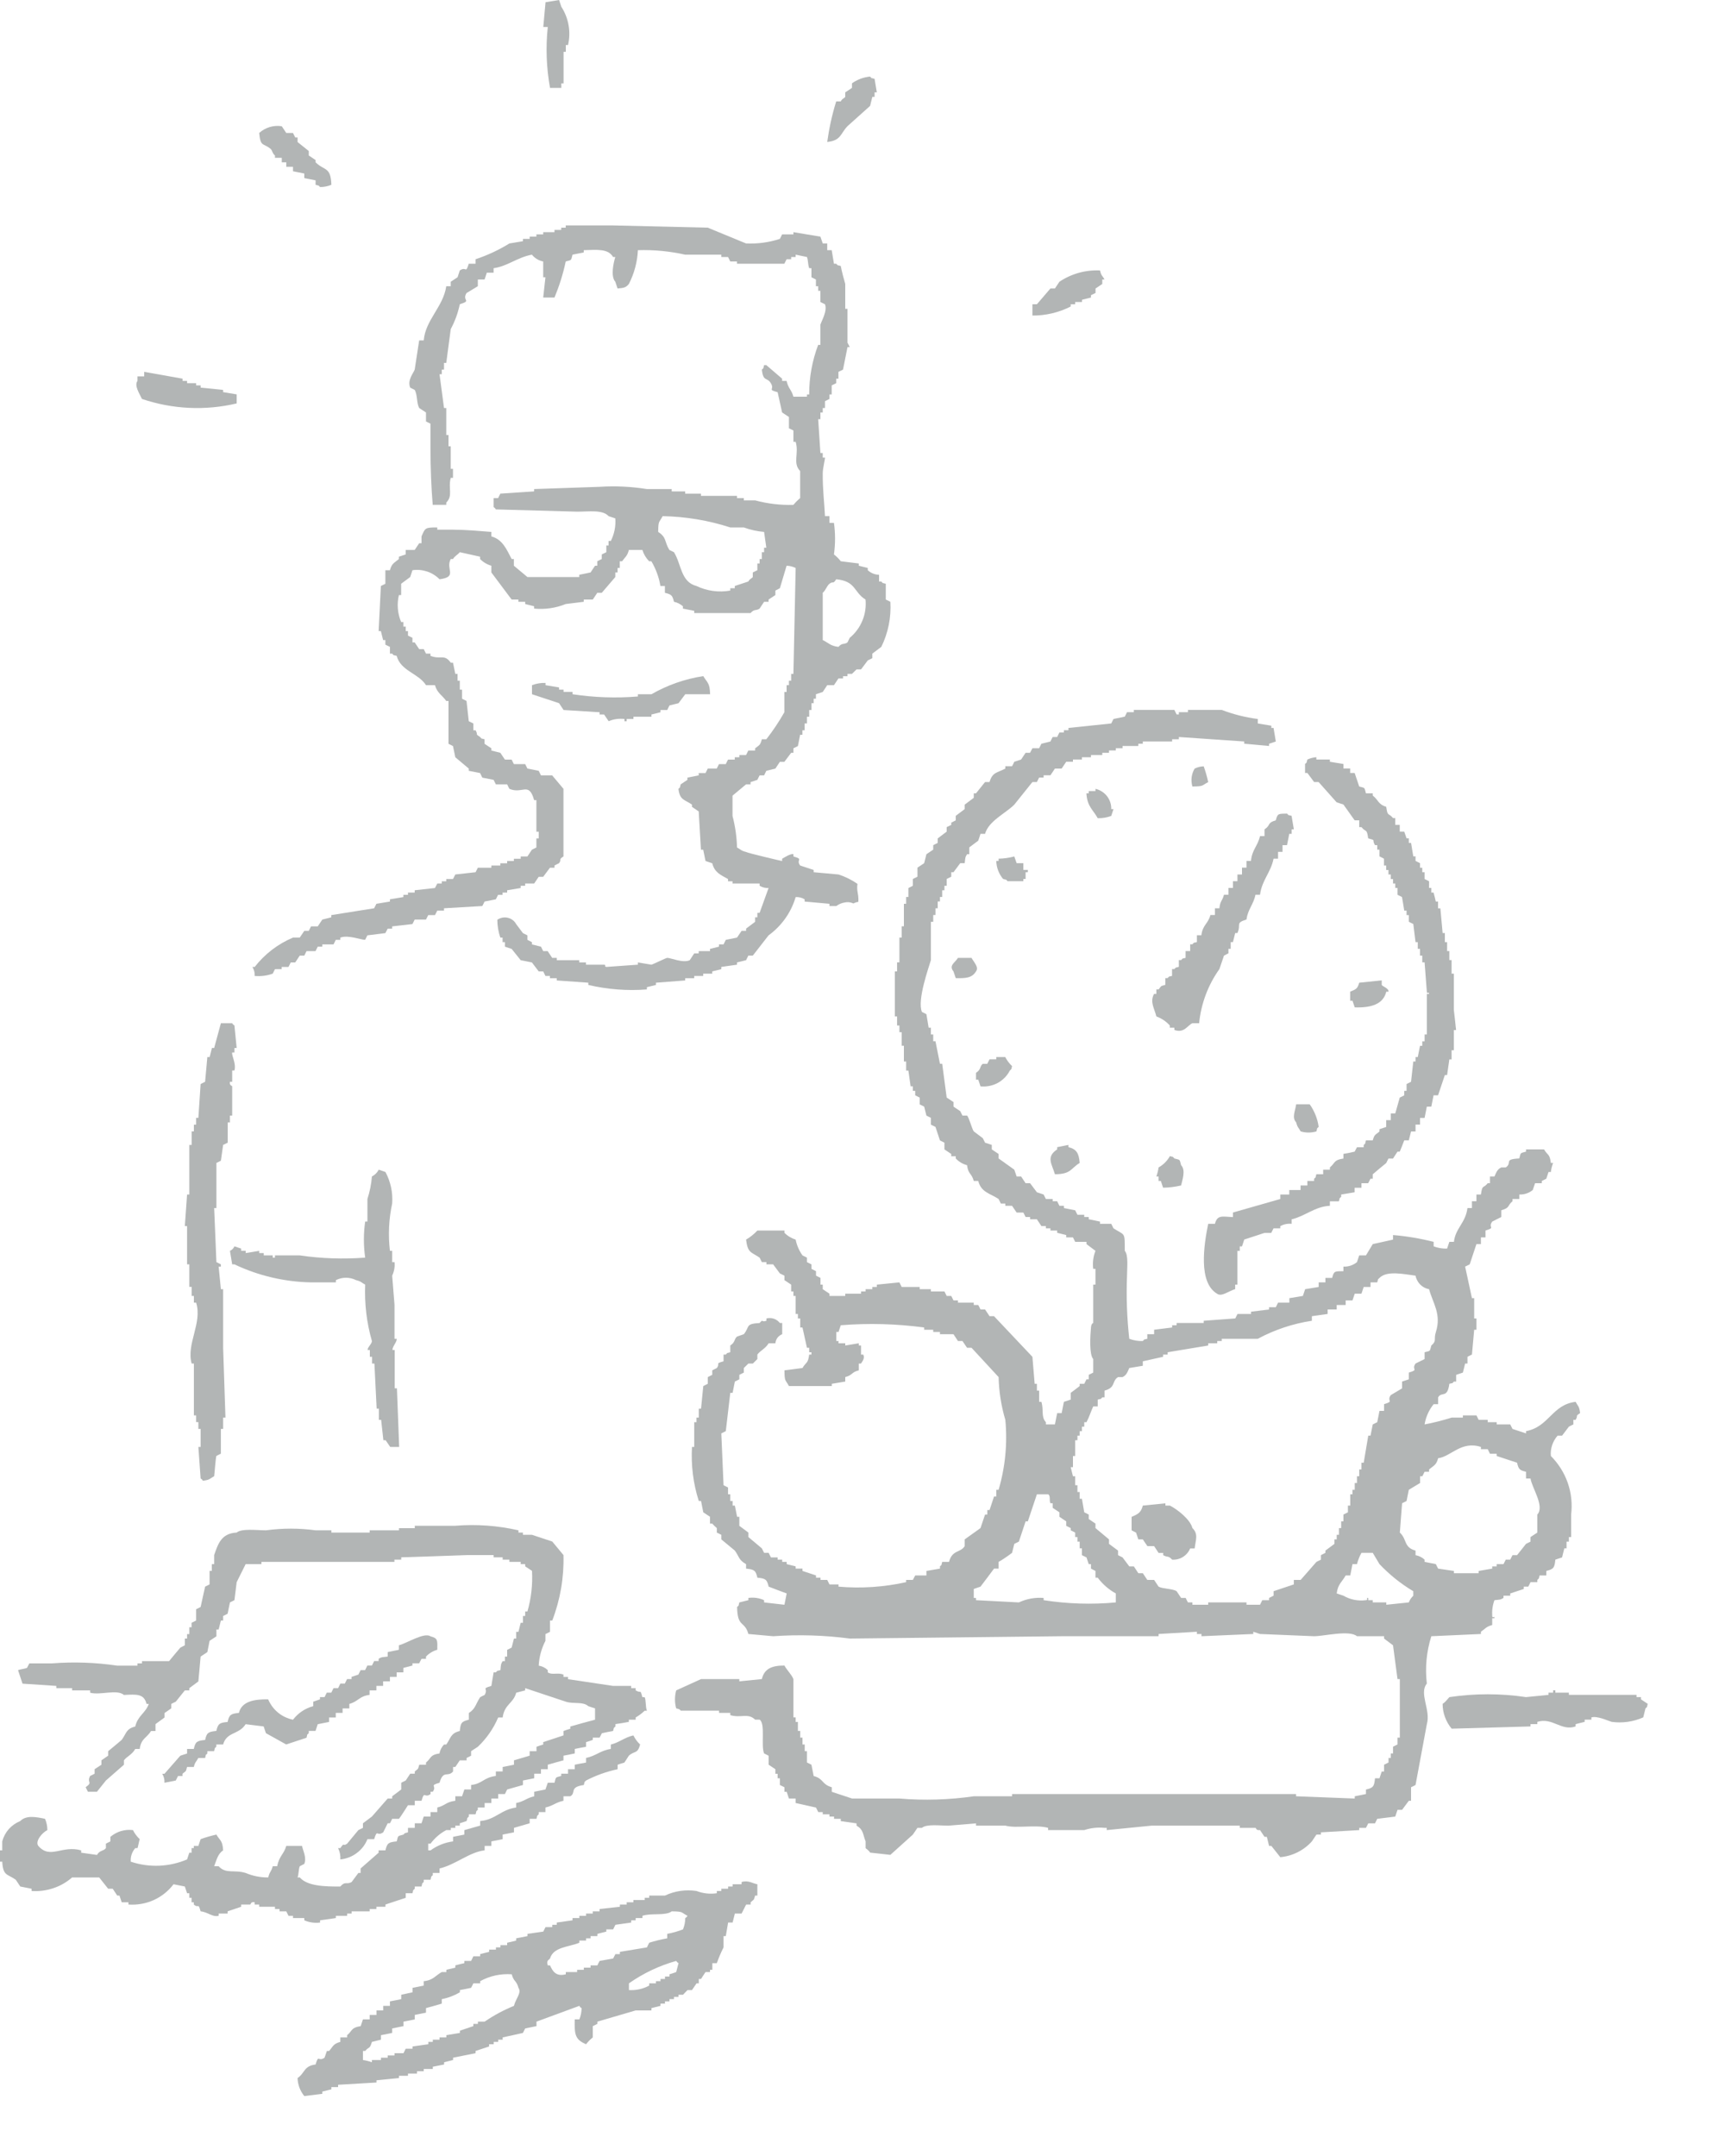 <svg width="20" height="25" viewBox="0 0 20 25" fill="none" xmlns="http://www.w3.org/2000/svg">
<path d="M6.377 1.019H6.508V0.967H6.534V0.601H6.56V0.522H6.586C6.603 0.447 6.606 0.368 6.592 0.292C6.579 0.216 6.55 0.143 6.508 0.078C6.499 0.052 6.49 0.026 6.482 0C6.429 0.008 6.377 0.017 6.325 0.026C6.316 0.122 6.307 0.218 6.299 0.313H6.351C6.326 0.548 6.335 0.786 6.377 1.019" fill="#B2B5B5"/>
<path d="M9.826 1.463C9.913 1.385 10.001 1.306 10.088 1.228C10.097 1.193 10.105 1.158 10.114 1.123H10.14V1.071H10.166C10.158 1.019 10.149 0.966 10.14 0.914C10.088 0.898 10.117 0.918 10.088 0.888C10.012 0.895 9.94 0.922 9.878 0.966V1.019C9.852 1.036 9.826 1.054 9.8 1.071V1.123C9.789 1.141 9.765 1.141 9.748 1.176H9.695C9.647 1.33 9.613 1.487 9.591 1.646C9.753 1.63 9.743 1.549 9.826 1.463" fill="#B2B5B5"/>
<path d="M3.136 1.725C3.16 1.745 3.156 1.779 3.188 1.803V1.83H3.267V1.882H3.319V1.934H3.397V1.986C3.441 1.995 3.484 2.004 3.528 2.012V2.065C3.572 2.073 3.615 2.082 3.659 2.091V2.143C3.711 2.159 3.681 2.14 3.711 2.169C3.756 2.169 3.801 2.16 3.842 2.143C3.835 1.929 3.761 1.983 3.659 1.882V1.856C3.633 1.838 3.606 1.821 3.58 1.803V1.751C3.537 1.716 3.493 1.681 3.45 1.647V1.594H3.423C3.415 1.577 3.406 1.559 3.397 1.542H3.319C3.302 1.516 3.284 1.49 3.267 1.464C3.22 1.456 3.173 1.46 3.127 1.473C3.082 1.487 3.04 1.51 3.005 1.542C3.021 1.707 3.049 1.655 3.136 1.725" fill="#B2B5B5"/>
<path d="M3.162 11.29C3.17 11.273 3.179 11.256 3.188 11.238H3.266V11.212H3.345C3.353 11.195 3.362 11.177 3.371 11.16H3.423L3.475 11.081H3.528C3.536 11.064 3.545 11.046 3.554 11.029H3.658C3.667 11.012 3.676 10.994 3.684 10.977H3.737V10.951H3.867C3.876 10.933 3.885 10.916 3.893 10.898H3.946V10.872C4.036 10.838 4.181 10.897 4.233 10.898C4.242 10.881 4.251 10.864 4.259 10.846C4.329 10.837 4.399 10.829 4.468 10.82L4.495 10.768H4.547V10.742L4.782 10.715C4.791 10.698 4.799 10.681 4.808 10.663H4.939C4.948 10.646 4.956 10.628 4.965 10.611H5.043L5.07 10.559H5.148V10.532C5.296 10.524 5.444 10.515 5.592 10.506C5.601 10.489 5.61 10.472 5.618 10.454C5.662 10.445 5.705 10.437 5.749 10.428C5.758 10.411 5.766 10.393 5.775 10.376H5.827V10.35H5.88V10.323C5.932 10.315 5.984 10.306 6.037 10.297V10.271H6.089V10.245H6.193C6.211 10.219 6.228 10.193 6.246 10.167H6.298L6.376 10.062H6.429V10.036C6.446 10.027 6.463 10.018 6.481 10.01C6.517 9.963 6.469 9.971 6.533 9.931V9.147C6.49 9.095 6.446 9.043 6.402 8.991H6.272C6.263 8.973 6.254 8.956 6.246 8.938C6.202 8.93 6.158 8.921 6.115 8.912C6.106 8.895 6.097 8.877 6.089 8.86H5.958C5.949 8.842 5.941 8.825 5.932 8.808H5.854C5.836 8.781 5.819 8.755 5.801 8.729C5.766 8.72 5.732 8.712 5.697 8.703V8.677C5.671 8.659 5.644 8.642 5.618 8.625V8.572C5.566 8.557 5.596 8.576 5.566 8.546C5.503 8.505 5.548 8.528 5.514 8.468H5.488V8.389C5.47 8.381 5.453 8.372 5.435 8.363C5.427 8.285 5.418 8.206 5.409 8.128C5.392 8.119 5.374 8.111 5.357 8.102V7.997H5.331V7.893H5.305V7.814H5.279L5.252 7.684H5.226C5.151 7.579 5.11 7.652 4.991 7.605V7.579H4.939C4.93 7.562 4.921 7.544 4.913 7.527H4.86C4.843 7.501 4.826 7.475 4.808 7.449H4.782V7.396C4.765 7.388 4.747 7.379 4.73 7.37V7.318H4.704V7.266H4.677V7.213H4.651C4.609 7.114 4.6 7.004 4.625 6.9H4.651V6.769L4.756 6.691C4.765 6.665 4.773 6.638 4.782 6.612C4.839 6.603 4.897 6.609 4.952 6.627C5.006 6.645 5.056 6.676 5.096 6.717C5.312 6.689 5.162 6.6 5.226 6.482H5.252C5.277 6.442 5.303 6.437 5.331 6.403C5.409 6.421 5.488 6.438 5.566 6.455V6.482C5.602 6.519 5.648 6.546 5.697 6.56V6.638C5.775 6.743 5.854 6.848 5.932 6.952H6.01V6.978H6.089V7.004C6.124 7.013 6.158 7.022 6.193 7.03V7.057C6.318 7.069 6.444 7.051 6.559 7.004C6.629 6.996 6.699 6.987 6.768 6.978V6.952H6.873C6.89 6.926 6.908 6.9 6.925 6.874H6.977C7.03 6.813 7.082 6.752 7.134 6.691V6.638H7.16V6.586H7.186V6.508H7.213C7.248 6.459 7.274 6.447 7.291 6.377H7.448C7.463 6.426 7.49 6.471 7.526 6.508H7.552C7.604 6.596 7.64 6.693 7.657 6.795H7.709V6.874C7.785 6.893 7.796 6.902 7.814 6.978C7.853 6.986 7.888 7.004 7.918 7.03V7.057C7.962 7.065 8.005 7.074 8.049 7.083V7.109H8.702C8.748 7.057 8.762 7.087 8.807 7.057C8.824 7.03 8.842 7.004 8.859 6.978H8.911V6.952L8.99 6.9V6.848L9.042 6.821L9.12 6.56C9.157 6.561 9.192 6.57 9.225 6.586C9.216 6.996 9.208 7.405 9.199 7.814H9.173V7.893H9.147V7.945H9.12V8.024H9.094V8.259C9.032 8.368 8.963 8.472 8.885 8.572H8.833C8.814 8.645 8.803 8.639 8.755 8.677V8.703H8.676C8.667 8.72 8.659 8.738 8.65 8.755H8.572V8.781H8.519V8.808H8.441C8.432 8.825 8.423 8.842 8.415 8.86H8.336C8.328 8.877 8.319 8.895 8.31 8.912H8.206C8.197 8.93 8.188 8.947 8.18 8.964H8.101V8.991C8.058 8.999 8.014 9.008 7.97 9.017V9.043C7.944 9.06 7.918 9.078 7.892 9.095C7.876 9.147 7.896 9.118 7.866 9.147C7.881 9.281 7.938 9.27 8.023 9.33V9.356C8.049 9.374 8.075 9.391 8.101 9.409C8.11 9.557 8.119 9.705 8.127 9.853H8.153L8.18 9.984C8.206 9.992 8.232 10.001 8.258 10.01C8.285 10.118 8.354 10.144 8.441 10.193V10.219H8.493V10.245H8.807V10.271C8.839 10.29 8.875 10.299 8.911 10.297C8.876 10.393 8.842 10.489 8.807 10.585H8.781V10.637H8.755V10.689C8.72 10.715 8.685 10.742 8.65 10.768V10.794H8.598C8.58 10.82 8.563 10.846 8.545 10.872C8.502 10.881 8.458 10.89 8.415 10.898C8.406 10.916 8.397 10.933 8.389 10.951H8.336V10.977C8.302 10.986 8.267 10.994 8.232 11.003V11.029H8.101V11.055H8.049C8.031 11.081 8.014 11.107 7.997 11.134C7.918 11.171 7.777 11.106 7.735 11.107C7.721 11.108 7.576 11.18 7.552 11.186C7.5 11.177 7.448 11.168 7.396 11.16V11.186C7.274 11.195 7.152 11.203 7.03 11.212C6.994 11.202 7.04 11.192 7.003 11.186H6.794V11.16H6.716V11.134H6.455V11.107H6.402C6.385 11.081 6.368 11.055 6.35 11.029H6.298C6.289 11.012 6.28 10.994 6.272 10.977C6.237 10.968 6.202 10.959 6.167 10.951V10.925L6.115 10.898V10.846C6.097 10.837 6.08 10.829 6.063 10.82C6.037 10.785 6.01 10.75 5.984 10.715C5.974 10.696 5.96 10.68 5.943 10.668C5.926 10.655 5.907 10.646 5.886 10.642C5.866 10.637 5.845 10.637 5.824 10.641C5.803 10.645 5.784 10.653 5.766 10.665C5.766 10.735 5.778 10.805 5.801 10.872H5.827V10.925H5.854V10.977C5.88 10.986 5.906 10.994 5.932 11.003C5.967 11.046 6.002 11.09 6.037 11.134C6.08 11.142 6.124 11.151 6.167 11.16C6.193 11.195 6.219 11.229 6.246 11.264H6.298L6.324 11.317H6.376V11.343H6.455V11.369C6.577 11.378 6.699 11.386 6.821 11.395V11.421C7.044 11.473 7.273 11.491 7.5 11.473V11.447C7.535 11.438 7.57 11.43 7.605 11.421V11.395C7.718 11.386 7.831 11.378 7.944 11.369V11.343H8.049V11.317H8.153V11.29H8.258V11.264C8.293 11.256 8.328 11.247 8.363 11.238V11.212C8.423 11.203 8.484 11.195 8.545 11.186V11.16C8.58 11.151 8.615 11.142 8.65 11.134L8.676 11.081H8.728C8.789 11.003 8.85 10.924 8.911 10.846C9.062 10.736 9.173 10.58 9.225 10.402C9.262 10.4 9.298 10.409 9.329 10.428V10.454C9.425 10.463 9.521 10.472 9.617 10.48V10.506H9.695V10.507C9.724 10.485 9.758 10.47 9.793 10.465C9.821 10.458 9.85 10.46 9.876 10.469L9.894 10.476C9.908 10.469 9.923 10.464 9.937 10.46L9.952 10.458C9.953 10.434 9.953 10.41 9.95 10.387L9.943 10.344C9.937 10.312 9.937 10.28 9.942 10.249C9.874 10.202 9.8 10.165 9.721 10.14C9.626 10.132 9.53 10.123 9.434 10.114V10.088C9.382 10.071 9.329 10.053 9.277 10.036C9.224 9.963 9.325 9.967 9.199 9.931V9.905C9.168 9.894 9.089 9.946 9.068 9.958V9.984C9.065 9.985 8.662 9.89 8.65 9.879C8.587 9.863 8.593 9.852 8.545 9.827C8.542 9.703 8.524 9.58 8.493 9.461V9.226C8.545 9.182 8.598 9.139 8.65 9.095H8.702V9.069C8.728 9.06 8.755 9.052 8.781 9.043C8.789 9.025 8.798 9.008 8.807 8.991H8.859L8.885 8.938C8.92 8.93 8.955 8.921 8.99 8.912C9.007 8.886 9.025 8.86 9.042 8.834H9.094C9.12 8.799 9.147 8.764 9.173 8.729H9.199V8.677C9.216 8.668 9.234 8.659 9.251 8.651C9.26 8.607 9.269 8.564 9.277 8.52H9.303V8.468H9.329V8.389H9.356V8.311H9.382V8.233H9.408V8.154H9.434V8.102H9.46V8.05L9.539 8.024C9.556 7.997 9.573 7.971 9.591 7.945H9.669C9.687 7.919 9.704 7.893 9.721 7.867H9.774V7.841H9.826V7.814H9.878L9.931 7.762H9.983C10.009 7.727 10.035 7.693 10.061 7.658C10.079 7.649 10.096 7.64 10.114 7.632V7.579C10.148 7.553 10.183 7.527 10.218 7.501C10.298 7.338 10.334 7.158 10.323 6.978L10.27 6.952V6.769C10.218 6.753 10.248 6.773 10.218 6.743H10.192V6.665C10.144 6.664 10.097 6.645 10.061 6.612V6.586C10.026 6.577 9.992 6.569 9.957 6.56V6.534C9.887 6.525 9.817 6.516 9.748 6.508C9.725 6.478 9.699 6.452 9.669 6.429C9.686 6.307 9.686 6.184 9.669 6.063H9.617V5.985H9.565C9.558 5.836 9.537 5.67 9.539 5.488C9.539 5.431 9.568 5.317 9.565 5.306H9.539V5.253H9.512C9.504 5.123 9.495 4.992 9.486 4.861H9.512V4.783H9.539V4.731H9.565V4.652C9.582 4.643 9.6 4.635 9.617 4.626V4.574H9.643V4.469C9.661 4.46 9.678 4.452 9.695 4.443V4.391H9.721V4.312C9.739 4.304 9.756 4.295 9.774 4.286C9.791 4.199 9.809 4.112 9.826 4.025H9.852C9.843 4.008 9.835 3.99 9.826 3.973V3.581H9.8V3.293C9.786 3.246 9.758 3.141 9.748 3.084C9.695 3.068 9.725 3.088 9.695 3.058H9.669C9.661 3.006 9.652 2.953 9.643 2.901H9.591V2.823H9.539L9.512 2.744C9.408 2.727 9.303 2.709 9.199 2.692V2.718H9.068C9.059 2.736 9.051 2.753 9.042 2.77C8.916 2.811 8.783 2.829 8.65 2.823L8.206 2.64C7.84 2.631 7.474 2.622 7.108 2.614H6.559V2.64H6.507V2.666H6.429V2.692H6.298V2.718H6.219V2.744H6.141V2.77H6.063V2.797C6.01 2.805 5.958 2.814 5.906 2.823C5.783 2.899 5.652 2.96 5.514 3.006V3.058H5.435C5.396 3.182 5.409 3.083 5.331 3.136C5.322 3.162 5.313 3.189 5.305 3.215L5.226 3.267V3.319H5.174C5.14 3.557 4.932 3.71 4.913 3.947H4.86C4.843 4.06 4.826 4.173 4.808 4.286C4.793 4.327 4.72 4.409 4.756 4.495C4.773 4.504 4.791 4.513 4.808 4.521C4.842 4.58 4.828 4.672 4.86 4.731C4.887 4.748 4.913 4.765 4.939 4.783V4.887C4.956 4.896 4.974 4.905 4.991 4.913V5.201C4.991 5.424 5.001 5.669 5.017 5.854H5.174V5.828C5.255 5.746 5.193 5.666 5.226 5.541H5.252V5.436H5.226V5.175H5.2V5.044H5.174V4.731H5.148C5.13 4.6 5.113 4.469 5.096 4.339H5.122V4.286H5.148V4.208H5.174C5.191 4.077 5.209 3.947 5.226 3.816C5.275 3.725 5.31 3.628 5.331 3.528C5.476 3.482 5.352 3.49 5.409 3.398C5.453 3.372 5.496 3.345 5.54 3.319V3.241H5.618C5.627 3.215 5.636 3.189 5.644 3.162H5.723V3.11C5.883 3.088 5.998 2.984 6.167 2.953C6.2 2.994 6.246 3.022 6.298 3.032V3.215H6.324C6.315 3.293 6.307 3.372 6.298 3.45H6.429C6.485 3.314 6.529 3.175 6.559 3.032C6.63 3.012 6.619 3.026 6.638 2.953C6.681 2.945 6.725 2.936 6.768 2.927V2.901C6.924 2.896 7.052 2.882 7.108 2.98H7.134C7.114 3.045 7.077 3.203 7.134 3.267C7.143 3.293 7.152 3.319 7.16 3.345C7.234 3.339 7.256 3.335 7.291 3.293C7.354 3.171 7.389 3.037 7.396 2.901C7.581 2.895 7.765 2.913 7.944 2.953H8.363V2.98H8.441C8.45 2.997 8.458 3.014 8.467 3.032H8.545V3.058H9.094C9.103 3.041 9.112 3.023 9.12 3.006H9.173V2.98H9.225V2.953L9.356 2.98C9.372 3.023 9.365 3.062 9.382 3.11H9.408V3.215C9.425 3.223 9.443 3.232 9.46 3.241V3.319H9.486V3.372H9.512V3.502C9.53 3.511 9.547 3.52 9.565 3.528C9.595 3.605 9.524 3.724 9.512 3.764V3.999H9.486C9.417 4.182 9.381 4.377 9.382 4.574H9.356V4.6H9.199C9.177 4.518 9.139 4.505 9.12 4.417H9.068V4.391C9.007 4.339 8.946 4.286 8.885 4.234H8.859C8.843 4.286 8.863 4.256 8.833 4.286C8.849 4.432 8.893 4.37 8.937 4.443C8.986 4.523 8.89 4.513 9.016 4.548C9.033 4.626 9.051 4.704 9.068 4.783C9.094 4.8 9.12 4.818 9.147 4.835V4.966C9.164 4.974 9.181 4.983 9.199 4.992V5.123H9.225C9.266 5.261 9.187 5.368 9.277 5.462V5.776C9.249 5.799 9.223 5.825 9.199 5.854C9.05 5.859 8.9 5.841 8.755 5.802H8.624V5.776H8.545V5.75H8.127V5.724H7.944V5.698H7.788V5.671H7.5C7.319 5.642 7.135 5.633 6.951 5.645C6.699 5.654 6.447 5.662 6.193 5.671V5.698C6.063 5.706 5.932 5.715 5.801 5.724C5.793 5.741 5.784 5.759 5.775 5.776H5.723V5.88C5.752 5.903 5.727 5.877 5.749 5.907C6.063 5.915 6.376 5.924 6.69 5.933C6.831 5.933 6.987 5.908 7.056 5.985C7.082 5.994 7.108 6.002 7.134 6.011C7.141 6.101 7.123 6.191 7.082 6.273H7.056V6.325H7.03V6.403C7.012 6.412 6.995 6.421 6.977 6.429V6.482C6.96 6.49 6.943 6.499 6.925 6.508V6.56H6.899C6.882 6.586 6.864 6.612 6.847 6.638L6.716 6.665V6.691H6.115C6.063 6.647 6.01 6.604 5.958 6.56V6.482H5.932C5.874 6.372 5.828 6.255 5.697 6.22V6.168C5.57 6.158 5.413 6.143 5.252 6.142H5.07V6.116C4.925 6.116 4.931 6.121 4.887 6.22V6.299H4.86C4.843 6.325 4.826 6.351 4.808 6.377H4.704V6.429C4.677 6.438 4.651 6.447 4.625 6.455V6.482C4.572 6.528 4.543 6.53 4.521 6.612H4.468V6.769C4.451 6.778 4.434 6.787 4.416 6.795C4.407 6.969 4.399 7.144 4.39 7.318H4.416C4.425 7.353 4.434 7.388 4.442 7.422H4.468V7.475C4.486 7.483 4.503 7.492 4.521 7.501V7.579H4.547C4.576 7.609 4.547 7.59 4.599 7.605C4.646 7.782 4.853 7.807 4.939 7.945H5.043C5.068 8.036 5.127 8.061 5.174 8.128H5.2V8.625C5.218 8.633 5.235 8.642 5.252 8.651L5.279 8.781C5.331 8.825 5.383 8.869 5.435 8.912V8.938C5.479 8.947 5.523 8.956 5.566 8.964L5.592 9.017C5.636 9.025 5.679 9.034 5.723 9.043L5.749 9.095H5.88C5.888 9.113 5.897 9.13 5.906 9.147C6.059 9.212 6.131 9.058 6.193 9.278H6.219V9.644H6.246V9.722H6.219V9.827C6.202 9.836 6.185 9.844 6.167 9.853C6.15 9.879 6.132 9.905 6.115 9.931H6.037V9.958H5.958V9.984H5.88V10.01H5.801V10.036H5.697V10.062H5.54C5.531 10.079 5.523 10.097 5.514 10.114C5.435 10.123 5.357 10.132 5.279 10.14L5.252 10.193H5.174V10.219H5.122V10.245H5.07L5.043 10.297C4.965 10.306 4.887 10.315 4.808 10.323V10.35H4.73V10.376H4.677V10.402C4.625 10.411 4.573 10.419 4.521 10.428V10.454C4.468 10.463 4.416 10.472 4.364 10.48C4.355 10.498 4.346 10.515 4.338 10.532C4.172 10.559 4.007 10.585 3.841 10.611V10.637C3.806 10.646 3.771 10.654 3.737 10.663C3.719 10.689 3.702 10.715 3.684 10.742H3.606C3.597 10.759 3.589 10.776 3.58 10.794H3.528C3.51 10.82 3.493 10.846 3.475 10.872H3.397C3.223 10.945 3.07 11.062 2.953 11.212H2.926C2.946 11.243 2.955 11.28 2.953 11.317C3.024 11.323 3.096 11.314 3.162 11.29V11.29ZM9.539 6.874C9.571 6.848 9.589 6.79 9.617 6.769C9.664 6.733 9.655 6.781 9.695 6.717C9.927 6.739 9.895 6.866 10.035 6.952C10.043 7.035 10.031 7.119 9.999 7.196C9.967 7.274 9.917 7.342 9.852 7.396L9.826 7.449C9.783 7.479 9.767 7.449 9.721 7.501C9.625 7.489 9.61 7.456 9.539 7.422V6.874ZM7.683 5.985C7.95 5.99 8.214 6.034 8.467 6.116H8.624C8.7 6.144 8.779 6.161 8.859 6.168C8.868 6.229 8.876 6.29 8.885 6.351H8.859V6.403H8.833V6.482H8.807V6.534H8.781V6.612C8.763 6.621 8.746 6.63 8.728 6.638V6.691C8.718 6.706 8.693 6.711 8.676 6.743C8.624 6.76 8.572 6.778 8.519 6.795V6.821H8.467V6.848C8.334 6.872 8.197 6.853 8.075 6.795C7.891 6.747 7.902 6.544 7.814 6.403L7.761 6.377C7.702 6.283 7.732 6.232 7.631 6.168C7.633 6.032 7.64 6.066 7.683 5.985" fill="#B2B5B5"/>
<path d="M12.414 3.528H12.466V3.502H12.545V3.476C12.58 3.467 12.614 3.458 12.649 3.45V3.423C12.667 3.415 12.684 3.406 12.702 3.397V3.345C12.728 3.328 12.754 3.31 12.78 3.293V3.241H12.806C12.781 3.194 12.768 3.2 12.754 3.136C12.587 3.128 12.421 3.174 12.283 3.267C12.266 3.293 12.248 3.319 12.231 3.345H12.179C12.127 3.406 12.074 3.467 12.022 3.528H11.97V3.659C12.124 3.66 12.276 3.624 12.414 3.554V3.528Z" fill="#B2B5B5"/>
<path d="M2.744 4.678V4.573C2.692 4.565 2.639 4.556 2.587 4.547V4.521C2.5 4.512 2.413 4.504 2.326 4.495V4.469H2.274V4.443H2.169V4.417H2.117V4.391C1.969 4.364 1.821 4.338 1.672 4.312V4.364H1.594V4.417C1.554 4.47 1.616 4.562 1.646 4.626C2 4.746 2.38 4.764 2.744 4.678" fill="#B2B5B5"/>
<path d="M6.168 7.945V8.05C6.273 8.084 6.377 8.119 6.482 8.154L6.534 8.233C6.673 8.241 6.813 8.25 6.952 8.259V8.285H7.004C7.022 8.311 7.039 8.337 7.057 8.363C7.114 8.338 7.177 8.33 7.24 8.337V8.363H7.266V8.337H7.344V8.311H7.553V8.285C7.588 8.276 7.623 8.267 7.658 8.259V8.233H7.736C7.745 8.215 7.754 8.198 7.762 8.18C7.797 8.172 7.832 8.163 7.867 8.154C7.893 8.119 7.919 8.084 7.945 8.05H8.233C8.23 7.915 8.199 7.917 8.154 7.84C7.942 7.872 7.738 7.944 7.553 8.05H7.396V8.076C7.143 8.097 6.888 8.088 6.638 8.05V8.023H6.534V7.997H6.482V7.971C6.429 7.962 6.377 7.954 6.325 7.945V7.919C6.271 7.917 6.218 7.926 6.168 7.945" fill="#B2B5B5"/>
<path d="M17.17 18.947V18.921C17.221 18.886 17.23 18.862 17.301 18.843V18.764H17.327C17.328 18.727 17.306 18.775 17.301 18.738C17.297 18.676 17.305 18.614 17.327 18.555C17.387 18.548 17.395 18.552 17.432 18.529V18.503H17.51V18.477C17.562 18.459 17.615 18.442 17.667 18.425V18.398H17.719C17.728 18.381 17.737 18.364 17.745 18.346H17.824V18.32C17.853 18.29 17.835 18.32 17.85 18.268H17.928V18.216C18.011 18.195 18.024 18.181 18.033 18.085C18.059 18.076 18.085 18.067 18.111 18.059C18.12 18.024 18.129 17.989 18.137 17.954H18.163V17.876H18.19V17.823H18.216V17.562C18.231 17.439 18.218 17.313 18.177 17.195C18.136 17.078 18.069 16.971 17.981 16.883C17.977 16.841 17.982 16.798 17.996 16.757C18.009 16.717 18.031 16.679 18.059 16.647H18.111C18.137 16.613 18.163 16.578 18.19 16.543C18.207 16.534 18.224 16.525 18.242 16.517V16.464H18.268C18.303 16.407 18.256 16.427 18.32 16.386C18.31 16.302 18.297 16.31 18.268 16.255C17.993 16.288 17.962 16.544 17.693 16.595V16.621C17.641 16.604 17.589 16.586 17.536 16.569C17.528 16.552 17.519 16.534 17.51 16.517H17.353V16.491H17.249V16.464H17.144C17.136 16.447 17.127 16.43 17.118 16.412H16.961V16.438H16.831C16.728 16.47 16.623 16.497 16.517 16.517C16.531 16.431 16.567 16.35 16.622 16.282H16.674V16.203C16.715 16.131 16.781 16.221 16.804 16.046C16.857 16.031 16.827 16.05 16.857 16.02H16.883V15.942C16.909 15.933 16.935 15.924 16.961 15.916C16.97 15.881 16.979 15.846 16.987 15.811H17.014V15.733C17.031 15.724 17.048 15.715 17.066 15.707C17.075 15.611 17.083 15.515 17.092 15.419H17.118V15.288H17.092V15.053H17.066C17.04 14.931 17.014 14.809 16.987 14.687C17.005 14.679 17.022 14.67 17.04 14.661C17.066 14.583 17.092 14.504 17.118 14.426H17.17V14.348H17.223V14.269C17.347 14.23 17.247 14.241 17.301 14.165C17.336 14.147 17.371 14.13 17.406 14.112V14.034C17.511 14.004 17.472 13.983 17.536 13.929V13.903H17.615V13.851C17.672 13.853 17.727 13.835 17.771 13.799L17.798 13.72H17.876V13.694C17.893 13.685 17.911 13.677 17.928 13.668C17.937 13.642 17.946 13.616 17.954 13.59H17.981C17.985 13.554 17.994 13.519 18.007 13.485H17.981C17.967 13.375 17.944 13.4 17.902 13.328H17.693V13.354C17.622 13.374 17.634 13.361 17.615 13.433C17.426 13.442 17.539 13.483 17.458 13.537H17.406C17.359 13.559 17.348 13.596 17.327 13.642H17.275V13.72H17.249C17.194 13.787 17.187 13.731 17.17 13.851H17.118V13.929H17.066V14.008H17.014C16.992 14.182 16.875 14.24 16.857 14.4H16.804C16.796 14.426 16.787 14.452 16.778 14.478C16.725 14.48 16.672 14.471 16.622 14.452V14.4C16.468 14.361 16.31 14.334 16.151 14.321V14.374C16.073 14.391 15.994 14.409 15.916 14.426C15.89 14.47 15.864 14.513 15.837 14.557H15.759C15.75 14.583 15.742 14.609 15.733 14.635C15.689 14.671 15.633 14.69 15.576 14.687V14.74C15.476 14.742 15.467 14.734 15.445 14.818H15.367V14.87H15.289V14.923C15.236 14.931 15.184 14.94 15.132 14.949C15.123 14.975 15.114 15.001 15.106 15.027C15.053 15.036 15.001 15.044 14.949 15.053V15.105H14.818L14.792 15.158H14.714V15.184C14.644 15.193 14.574 15.201 14.505 15.21V15.236H14.348C14.339 15.254 14.33 15.271 14.322 15.288L13.956 15.315V15.341H13.642V15.367H13.59V15.393C13.52 15.402 13.45 15.41 13.381 15.419V15.471H13.302V15.524C13.25 15.539 13.28 15.52 13.25 15.55C13.197 15.552 13.143 15.543 13.093 15.524C13.066 15.281 13.057 15.037 13.067 14.792C13.067 14.699 13.085 14.555 13.041 14.504C13.04 14.279 13.046 14.331 12.91 14.243C12.902 14.226 12.893 14.208 12.884 14.191H12.754V14.165L12.623 14.138V14.112H12.571V14.086H12.492C12.484 14.069 12.475 14.051 12.466 14.034C12.423 14.025 12.379 14.017 12.335 14.008V13.982H12.283L12.257 13.929H12.205V13.903H12.126C12.118 13.886 12.109 13.868 12.1 13.851C12.074 13.842 12.048 13.834 12.022 13.825C11.996 13.79 11.97 13.755 11.943 13.72H11.891C11.874 13.694 11.856 13.668 11.839 13.642H11.787L11.76 13.563C11.699 13.52 11.638 13.476 11.578 13.433V13.381C11.551 13.363 11.525 13.346 11.499 13.328V13.276C11.473 13.267 11.447 13.259 11.421 13.25C11.412 13.232 11.403 13.215 11.395 13.198C11.36 13.171 11.325 13.145 11.29 13.119C11.267 13.086 11.235 12.956 11.212 12.936H11.159C11.151 12.919 11.142 12.901 11.133 12.884C11.107 12.867 11.081 12.849 11.055 12.832V12.779L10.976 12.727C10.959 12.597 10.942 12.466 10.924 12.335H10.898C10.881 12.248 10.863 12.161 10.846 12.074H10.82V11.995H10.793V11.917H10.767C10.759 11.865 10.75 11.812 10.741 11.76C10.724 11.752 10.706 11.743 10.689 11.734C10.631 11.598 10.769 11.216 10.793 11.133V10.689H10.82V10.61H10.846V10.532H10.872V10.453H10.898V10.401H10.924V10.323H10.95V10.271H10.976V10.192L11.029 10.166V10.114H11.055L11.133 10.009H11.185C11.192 9.95 11.189 9.941 11.212 9.905H11.238V9.826C11.273 9.8 11.307 9.774 11.342 9.748C11.351 9.722 11.36 9.696 11.368 9.669H11.421C11.46 9.521 11.661 9.43 11.76 9.33C11.83 9.243 11.9 9.155 11.97 9.068H12.022C12.03 9.051 12.039 9.033 12.048 9.016H12.1V8.99H12.179C12.196 8.964 12.213 8.938 12.231 8.912H12.309C12.327 8.885 12.344 8.859 12.362 8.833H12.44V8.807H12.544V8.781H12.649V8.755H12.78V8.729H12.858V8.702H12.937V8.676H13.015V8.65H13.198V8.624H13.25V8.598H13.59V8.572H13.668V8.546C13.921 8.563 14.174 8.581 14.426 8.598V8.624C14.522 8.633 14.618 8.641 14.714 8.65V8.624C14.74 8.615 14.766 8.607 14.792 8.598C14.783 8.546 14.775 8.493 14.766 8.441H14.74V8.415C14.688 8.406 14.635 8.398 14.583 8.389V8.337C14.44 8.319 14.3 8.283 14.165 8.232H13.773V8.258H13.668V8.284H13.642C13.633 8.267 13.625 8.249 13.616 8.232H13.146V8.258H13.067C13.058 8.276 13.05 8.293 13.041 8.31L12.91 8.337C12.902 8.354 12.893 8.371 12.884 8.389C12.719 8.406 12.553 8.424 12.388 8.441V8.467H12.335V8.493H12.283L12.257 8.546H12.205C12.196 8.563 12.187 8.58 12.179 8.598C12.144 8.607 12.109 8.615 12.074 8.624C12.065 8.641 12.057 8.659 12.048 8.676H11.97L11.943 8.729H11.891C11.874 8.755 11.856 8.781 11.839 8.807C11.813 8.816 11.787 8.824 11.76 8.833C11.752 8.851 11.743 8.868 11.734 8.885H11.656V8.912C11.562 8.962 11.506 8.952 11.473 9.068H11.421C11.386 9.112 11.351 9.155 11.316 9.199H11.29V9.251C11.255 9.277 11.22 9.304 11.185 9.33V9.382C11.151 9.408 11.116 9.434 11.081 9.46V9.513C11.064 9.521 11.046 9.53 11.029 9.539V9.565L10.976 9.591V9.643C10.942 9.669 10.907 9.696 10.872 9.722V9.774C10.854 9.783 10.837 9.791 10.82 9.8V9.852C10.793 9.87 10.767 9.887 10.741 9.905C10.732 9.94 10.724 9.974 10.715 10.009C10.689 10.027 10.663 10.044 10.637 10.061V10.166L10.584 10.192V10.271C10.567 10.279 10.55 10.288 10.532 10.297V10.401H10.506V10.48H10.48V10.741H10.454V10.872H10.428V11.159H10.401V11.264H10.375V11.786H10.401V11.891H10.428V11.969H10.454V12.126H10.48V12.309H10.506V12.414H10.532C10.541 12.475 10.55 12.536 10.558 12.597H10.584V12.649H10.611V12.701C10.628 12.71 10.645 12.718 10.663 12.727V12.806C10.68 12.814 10.698 12.823 10.715 12.832C10.724 12.867 10.732 12.901 10.741 12.936C10.759 12.945 10.776 12.954 10.793 12.962V13.041L10.846 13.067C10.863 13.119 10.881 13.171 10.898 13.224C10.915 13.232 10.933 13.241 10.95 13.25V13.328C10.976 13.346 11.003 13.363 11.029 13.381V13.407H11.081V13.433C11.117 13.471 11.162 13.498 11.212 13.511C11.226 13.62 11.266 13.602 11.29 13.694H11.342C11.376 13.827 11.478 13.837 11.578 13.903C11.586 13.921 11.595 13.938 11.604 13.956H11.656V13.982H11.734C11.752 14.008 11.769 14.034 11.787 14.06H11.865C11.874 14.078 11.882 14.095 11.891 14.112H11.943V14.138H12.022C12.039 14.165 12.057 14.191 12.074 14.217H12.126V14.243H12.179V14.269H12.257V14.295C12.292 14.304 12.327 14.313 12.362 14.321V14.348H12.44C12.449 14.365 12.457 14.382 12.466 14.4H12.597V14.426C12.632 14.452 12.666 14.478 12.701 14.504C12.675 14.57 12.666 14.643 12.675 14.713H12.701V14.896H12.675V15.341C12.675 15.341 12.653 15.343 12.649 15.393C12.64 15.493 12.627 15.705 12.675 15.759V15.916C12.658 15.924 12.64 15.933 12.623 15.942V15.994H12.597C12.588 16.011 12.579 16.029 12.571 16.046H12.518V16.072C12.484 16.099 12.449 16.125 12.414 16.151V16.229C12.388 16.238 12.362 16.247 12.335 16.255C12.327 16.299 12.318 16.343 12.309 16.386H12.257C12.248 16.43 12.24 16.473 12.231 16.517H12.126V16.491C12.067 16.425 12.104 16.352 12.074 16.255H12.048V16.125H12.022V16.046H11.996C11.987 15.942 11.978 15.837 11.97 15.733C11.821 15.576 11.673 15.419 11.525 15.262H11.473C11.456 15.236 11.438 15.21 11.421 15.184H11.368C11.36 15.166 11.351 15.149 11.342 15.132H11.29V15.105H11.107V15.079H11.055C11.046 15.062 11.037 15.044 11.029 15.027H10.976C10.968 15.01 10.959 14.992 10.95 14.975H10.793V14.949H10.663V14.923H10.454C10.445 14.905 10.436 14.888 10.428 14.87C10.34 14.879 10.253 14.888 10.166 14.896V14.923H10.114V14.949H10.036V14.975H9.983V15.001H9.8V15.027H9.617V15.001C9.591 14.983 9.565 14.966 9.539 14.949V14.896H9.513V14.818C9.495 14.809 9.478 14.801 9.461 14.792V14.74L9.408 14.713V14.661C9.391 14.652 9.373 14.644 9.356 14.635V14.583C9.339 14.574 9.321 14.565 9.304 14.557C9.265 14.502 9.238 14.44 9.225 14.374C9.176 14.358 9.131 14.332 9.095 14.295V14.269H8.781C8.743 14.31 8.698 14.346 8.65 14.374C8.67 14.532 8.706 14.514 8.807 14.583C8.816 14.6 8.825 14.618 8.833 14.635H8.886V14.661H8.964L9.042 14.766C9.06 14.774 9.077 14.783 9.095 14.792V14.844C9.121 14.862 9.147 14.879 9.173 14.896V14.975H9.199V15.027H9.225V15.236H9.251V15.288H9.278V15.393H9.304C9.321 15.471 9.339 15.55 9.356 15.628H9.382V15.68H9.408V15.707H9.382C9.368 15.816 9.345 15.792 9.304 15.863L9.095 15.89C9.097 16.026 9.104 15.992 9.147 16.072H9.644V16.046C9.696 16.038 9.748 16.029 9.8 16.02V15.968C9.89 15.944 9.868 15.912 9.957 15.89V15.811H9.983C9.994 15.79 10.031 15.752 10.009 15.707H9.983V15.602H9.957V15.576C9.905 15.585 9.853 15.593 9.8 15.602V15.576H9.722V15.55H9.696V15.445H9.722C9.731 15.419 9.739 15.393 9.748 15.367C10.07 15.341 10.395 15.35 10.715 15.393V15.419H10.82V15.445H10.898V15.471H11.055C11.072 15.498 11.09 15.524 11.107 15.55H11.159C11.177 15.576 11.194 15.602 11.212 15.628H11.264C11.368 15.741 11.473 15.855 11.578 15.968C11.582 16.136 11.608 16.303 11.656 16.464C11.682 16.737 11.655 17.012 11.578 17.275H11.551V17.353H11.525C11.508 17.405 11.49 17.458 11.473 17.51H11.447V17.562H11.421C11.403 17.614 11.386 17.667 11.368 17.719C11.307 17.763 11.246 17.806 11.185 17.85V17.928C11.135 18.008 11.041 17.968 11.003 18.111H10.924C10.908 18.163 10.928 18.133 10.898 18.163V18.189L10.741 18.216V18.268H10.611L10.584 18.32H10.506V18.346C10.249 18.403 9.984 18.421 9.722 18.398V18.372H9.617C9.609 18.355 9.6 18.337 9.591 18.32H9.513V18.294H9.461V18.268C9.408 18.25 9.356 18.233 9.304 18.216V18.189H9.225V18.163C9.191 18.155 9.156 18.146 9.121 18.137V18.111H9.069V18.085H9.016V18.059H8.938C8.929 18.041 8.92 18.024 8.912 18.006H8.859C8.851 17.989 8.842 17.972 8.833 17.954C8.781 17.911 8.729 17.867 8.677 17.823V17.771L8.572 17.693V17.588H8.546C8.537 17.545 8.528 17.501 8.52 17.458H8.494V17.405H8.467V17.327H8.441V17.248C8.424 17.24 8.406 17.231 8.389 17.222C8.38 17.022 8.372 16.822 8.363 16.621C8.38 16.613 8.398 16.604 8.415 16.595C8.433 16.447 8.45 16.299 8.467 16.151H8.494C8.502 16.107 8.511 16.064 8.52 16.02C8.537 16.011 8.555 16.003 8.572 15.994V15.942C8.589 15.933 8.607 15.924 8.624 15.916V15.863L8.677 15.811H8.729L8.781 15.759V15.707C8.814 15.661 8.874 15.639 8.912 15.576H8.99C8.992 15.553 9 15.531 9.014 15.512C9.028 15.494 9.047 15.479 9.069 15.471V15.341H9.042C9.024 15.318 9 15.301 8.972 15.291C8.944 15.282 8.914 15.281 8.886 15.288V15.315C8.819 15.338 8.855 15.287 8.807 15.341C8.637 15.351 8.697 15.381 8.624 15.471L8.546 15.498C8.508 15.528 8.529 15.561 8.467 15.602V15.68C8.415 15.696 8.445 15.677 8.415 15.707H8.389V15.785C8.283 15.816 8.355 15.802 8.311 15.863L8.258 15.89V15.942C8.241 15.95 8.224 15.959 8.206 15.968V16.046C8.189 16.055 8.171 16.064 8.154 16.072C8.145 16.16 8.136 16.247 8.128 16.334H8.102V16.438H8.075V16.491H8.049V16.778H8.023C8.011 16.99 8.037 17.203 8.102 17.405H8.128C8.136 17.449 8.145 17.492 8.154 17.536C8.18 17.553 8.206 17.571 8.232 17.588V17.667H8.258C8.275 17.686 8.292 17.703 8.311 17.719V17.771C8.328 17.78 8.346 17.789 8.363 17.797V17.85C8.415 17.893 8.467 17.937 8.52 17.98C8.574 18.055 8.561 18.086 8.65 18.137V18.189C8.746 18.199 8.762 18.21 8.781 18.294C8.876 18.303 8.892 18.314 8.912 18.398C8.981 18.425 9.051 18.451 9.121 18.477C9.112 18.52 9.103 18.564 9.095 18.608L8.859 18.581V18.555C8.802 18.529 8.739 18.52 8.677 18.529V18.555C8.642 18.564 8.607 18.573 8.572 18.581C8.556 18.634 8.576 18.604 8.546 18.634C8.55 18.878 8.633 18.789 8.677 18.947C8.772 18.956 8.868 18.965 8.964 18.973C9.26 18.952 9.558 18.961 9.853 19L12.309 18.973H13.433V18.947C13.581 18.939 13.729 18.93 13.877 18.921V18.947H13.93V18.973C14.13 18.965 14.33 18.956 14.531 18.947V18.921C14.557 18.93 14.583 18.939 14.609 18.947C14.818 18.956 15.027 18.965 15.236 18.973C15.35 18.973 15.646 18.898 15.733 18.973H16.047V19C16.081 19.026 16.116 19.052 16.151 19.078C16.169 19.209 16.186 19.339 16.203 19.47H16.23V20.149H16.203V20.228C16.186 20.237 16.169 20.245 16.151 20.254V20.332H16.125V20.385H16.099V20.437C16.081 20.446 16.064 20.454 16.047 20.463V20.542H16.02C16.012 20.568 16.003 20.594 15.994 20.62H15.942C15.933 20.715 15.922 20.731 15.837 20.751V20.803C15.794 20.812 15.75 20.82 15.707 20.829V20.855C15.48 20.846 15.254 20.838 15.027 20.829V20.803H11.734V20.829H11.29C11.005 20.87 10.715 20.879 10.428 20.855H9.879C9.8 20.829 9.722 20.803 9.644 20.777V20.724C9.527 20.692 9.55 20.624 9.434 20.594C9.426 20.55 9.417 20.507 9.408 20.463C9.391 20.454 9.373 20.446 9.356 20.437V20.306H9.33V20.228H9.304V20.149H9.278V20.071H9.251V19.967H9.225V19.914H9.199V19.47C9.181 19.421 9.12 19.362 9.095 19.313C8.945 19.312 8.861 19.352 8.833 19.47C8.746 19.479 8.659 19.487 8.572 19.496V19.47H8.128C8.032 19.514 7.936 19.557 7.84 19.601C7.821 19.67 7.821 19.742 7.84 19.81C7.888 19.818 7.892 19.836 7.892 19.836H8.337V19.862H8.467V19.888C8.592 19.925 8.671 19.859 8.755 19.94H8.807C8.877 19.986 8.82 20.241 8.859 20.332L8.912 20.359V20.463C8.938 20.481 8.964 20.498 8.99 20.515V20.568H9.016V20.62H9.042V20.698C9.06 20.707 9.077 20.716 9.095 20.724V20.777H9.121C9.13 20.803 9.138 20.829 9.147 20.855H9.225V20.907C9.304 20.925 9.382 20.942 9.461 20.96C9.469 20.977 9.478 20.995 9.487 21.012H9.539V21.038H9.617V21.064H9.67V21.09H9.748V21.117C9.809 21.125 9.87 21.134 9.931 21.143V21.169C10.013 21.218 10.001 21.264 10.036 21.352V21.43C10.039 21.436 10.074 21.455 10.088 21.482C10.166 21.491 10.245 21.5 10.323 21.508C10.41 21.43 10.497 21.352 10.584 21.273C10.602 21.247 10.619 21.221 10.637 21.195H10.689C10.744 21.147 10.904 21.171 11.003 21.169C11.107 21.16 11.212 21.151 11.316 21.143V21.169H11.656C11.783 21.204 12.009 21.155 12.152 21.195V21.221H12.571C12.646 21.196 12.727 21.187 12.806 21.195H12.832V21.221C13.006 21.204 13.18 21.186 13.355 21.169H14.374V21.195H14.557C14.58 21.223 14.552 21.201 14.583 21.221H14.609C14.627 21.247 14.644 21.273 14.661 21.299H14.688C14.696 21.334 14.705 21.369 14.714 21.404H14.74L14.844 21.535C14.985 21.522 15.115 21.457 15.21 21.352C15.228 21.326 15.245 21.299 15.263 21.273H15.315V21.247C15.463 21.238 15.611 21.23 15.759 21.221V21.195H15.837L15.864 21.143H15.942L15.968 21.09C16.038 21.082 16.108 21.073 16.177 21.064C16.186 21.038 16.195 21.012 16.203 20.986H16.256L16.334 20.881H16.36V20.724C16.378 20.716 16.395 20.707 16.412 20.698C16.456 20.463 16.5 20.228 16.543 19.993C16.591 19.828 16.449 19.636 16.543 19.522C16.521 19.338 16.539 19.151 16.595 18.973C16.787 18.965 16.979 18.956 17.17 18.947V18.947ZM12.937 18.581C12.658 18.607 12.377 18.598 12.1 18.555V18.529C12.001 18.521 11.902 18.539 11.813 18.581C11.647 18.573 11.482 18.564 11.316 18.555V18.529H11.29V18.425L11.368 18.398C11.421 18.329 11.473 18.259 11.525 18.189H11.578V18.111C11.632 18.08 11.684 18.044 11.734 18.006C11.743 17.972 11.752 17.937 11.76 17.902C11.778 17.893 11.795 17.884 11.813 17.876C11.839 17.797 11.865 17.719 11.891 17.641H11.917C11.952 17.536 11.987 17.431 12.022 17.327H12.152C12.184 17.345 12.162 17.4 12.179 17.431H12.205V17.484C12.231 17.501 12.257 17.519 12.283 17.536V17.588C12.309 17.606 12.335 17.623 12.362 17.641V17.693C12.379 17.702 12.396 17.71 12.414 17.719V17.745C12.431 17.754 12.449 17.763 12.466 17.771V17.823H12.492V17.876H12.518V17.954H12.544V18.033C12.562 18.041 12.579 18.05 12.597 18.059C12.605 18.085 12.614 18.111 12.623 18.137H12.649V18.189L12.701 18.216V18.294H12.727C12.783 18.369 12.855 18.432 12.937 18.477V18.581ZM15.472 17.902L15.367 17.98V18.006L15.315 18.033V18.085C15.297 18.094 15.28 18.102 15.263 18.111C15.202 18.181 15.141 18.25 15.08 18.32H15.001V18.372C14.923 18.398 14.844 18.425 14.766 18.451V18.503C14.749 18.512 14.731 18.52 14.714 18.529V18.555H14.635C14.627 18.573 14.618 18.59 14.609 18.608H14.452V18.581H14.008V18.608H13.825V18.581H13.773C13.764 18.564 13.755 18.547 13.747 18.529H13.694C13.677 18.503 13.66 18.477 13.642 18.451C13.594 18.42 13.481 18.425 13.433 18.398C13.416 18.372 13.398 18.346 13.381 18.32H13.302C13.285 18.294 13.268 18.268 13.25 18.242H13.198C13.18 18.216 13.163 18.189 13.146 18.163H13.093C13.067 18.128 13.041 18.094 13.015 18.059C12.997 18.05 12.98 18.041 12.963 18.033V17.98L12.858 17.902V17.85C12.806 17.806 12.754 17.763 12.701 17.719V17.667C12.675 17.649 12.649 17.632 12.623 17.614V17.562C12.605 17.553 12.588 17.545 12.571 17.536L12.544 17.379H12.518V17.301H12.492V17.222H12.466V17.118H12.44C12.431 17.083 12.423 17.048 12.414 17.013H12.44V16.883H12.466V16.7H12.492V16.647H12.518V16.595H12.544V16.543H12.571V16.491H12.597C12.628 16.433 12.649 16.364 12.675 16.308H12.727V16.229C12.78 16.214 12.75 16.233 12.78 16.203H12.806V16.125C12.94 16.089 12.887 16.016 12.963 15.968H13.015C13.062 15.946 13.072 15.909 13.093 15.863C13.146 15.855 13.198 15.846 13.25 15.837V15.785C13.329 15.768 13.407 15.75 13.485 15.733V15.707H13.538V15.68C13.694 15.654 13.851 15.628 14.008 15.602V15.576H14.113V15.55H14.165V15.524H14.583C14.778 15.419 14.991 15.348 15.21 15.315V15.262C15.271 15.254 15.332 15.245 15.393 15.236V15.184H15.498V15.132H15.602V15.079H15.681C15.689 15.053 15.698 15.027 15.707 15.001H15.785C15.794 14.975 15.803 14.949 15.811 14.923H15.89V14.87H15.968C15.984 14.818 15.965 14.848 15.994 14.818C16.082 14.728 16.287 14.777 16.412 14.792C16.419 14.831 16.439 14.867 16.466 14.895C16.494 14.923 16.53 14.942 16.569 14.949C16.613 15.112 16.714 15.237 16.648 15.445C16.619 15.535 16.662 15.545 16.595 15.602C16.575 15.673 16.589 15.662 16.517 15.68V15.759C16.482 15.776 16.447 15.794 16.412 15.811C16.359 15.887 16.459 15.878 16.334 15.916V15.994C16.308 16.003 16.282 16.011 16.256 16.02V16.099C16.212 16.125 16.169 16.151 16.125 16.177C16.072 16.253 16.172 16.244 16.047 16.282V16.36H15.994C15.986 16.403 15.977 16.447 15.968 16.491C15.951 16.499 15.933 16.508 15.916 16.517C15.907 16.56 15.898 16.604 15.89 16.647H15.864C15.846 16.752 15.829 16.857 15.811 16.961H15.785V17.039H15.759V17.118H15.733V17.196H15.707V17.275H15.681V17.327H15.655V17.458H15.628V17.536C15.611 17.545 15.594 17.553 15.576 17.562V17.641H15.55V17.719H15.524V17.797H15.498V17.85H15.472V17.902ZM16.386 18.503C16.363 18.525 16.345 18.551 16.334 18.581L16.073 18.608V18.581H15.916V18.555H15.864V18.529C15.827 18.526 15.874 18.551 15.837 18.555C15.747 18.567 15.655 18.549 15.576 18.503C15.55 18.494 15.524 18.486 15.498 18.477C15.511 18.368 15.56 18.344 15.602 18.268H15.655C15.663 18.224 15.672 18.181 15.681 18.137H15.733C15.745 18.091 15.762 18.047 15.785 18.006H15.916C15.942 18.05 15.968 18.094 15.994 18.137C16.11 18.259 16.241 18.365 16.386 18.451V18.503ZM16.517 18.111V18.085C16.488 18.058 16.451 18.04 16.412 18.033V17.98C16.273 17.943 16.315 17.849 16.23 17.771C16.238 17.658 16.247 17.545 16.256 17.431C16.273 17.423 16.29 17.414 16.308 17.405C16.317 17.362 16.325 17.318 16.334 17.275C16.378 17.248 16.421 17.222 16.465 17.196V17.118H16.491C16.5 17.1 16.508 17.083 16.517 17.066H16.569V17.039C16.622 16.994 16.652 16.991 16.674 16.909C16.825 16.889 16.941 16.704 17.17 16.778V16.804H17.249C17.257 16.822 17.266 16.839 17.275 16.857H17.353V16.883C17.432 16.909 17.51 16.935 17.589 16.961C17.607 17.037 17.617 17.048 17.693 17.066V17.144H17.745C17.761 17.252 17.912 17.467 17.824 17.562V17.771C17.798 17.789 17.771 17.806 17.745 17.823V17.876C17.728 17.884 17.71 17.893 17.693 17.902C17.658 17.945 17.623 17.989 17.589 18.033H17.536C17.528 18.05 17.519 18.067 17.51 18.085H17.458C17.449 18.102 17.44 18.12 17.432 18.137H17.353V18.163H17.301V18.189L17.144 18.216V18.242H16.857V18.216L16.674 18.189C16.665 18.172 16.656 18.155 16.648 18.137C16.604 18.128 16.561 18.12 16.517 18.111" fill="#B2B5B5"/>
<path d="M15.236 9.068H15.288C15.358 9.146 15.428 9.225 15.497 9.303C15.523 9.312 15.55 9.321 15.576 9.329C15.619 9.39 15.663 9.451 15.706 9.512H15.759V9.591H15.785C15.839 9.657 15.846 9.602 15.863 9.721C15.965 9.751 15.898 9.728 15.942 9.8H15.968V9.852H15.994V9.93L16.046 9.957V10.036H16.072V10.088H16.098V10.14H16.125V10.193H16.151V10.245H16.177V10.296H16.203V10.376C16.22 10.383 16.238 10.393 16.255 10.402C16.264 10.454 16.273 10.505 16.281 10.559H16.308V10.611H16.334V10.688C16.351 10.697 16.368 10.707 16.386 10.714C16.395 10.784 16.403 10.854 16.412 10.925H16.438V11.002H16.464V11.081H16.49V11.159H16.517C16.525 11.273 16.534 11.386 16.543 11.499C16.549 11.536 16.568 11.489 16.569 11.525H16.543V11.995H16.517V12.075H16.49V12.127H16.464C16.456 12.169 16.447 12.213 16.438 12.257H16.412V12.309H16.386C16.377 12.387 16.368 12.466 16.36 12.544C16.342 12.553 16.325 12.562 16.308 12.57V12.649H16.281V12.701C16.264 12.71 16.247 12.719 16.229 12.727C16.212 12.789 16.194 12.85 16.177 12.911H16.125V12.989H16.072V13.068C16.046 13.075 16.02 13.085 15.994 13.094V13.12C15.948 13.161 15.936 13.149 15.916 13.223H15.837C15.821 13.277 15.841 13.246 15.811 13.277V13.303H15.733L15.706 13.354C15.663 13.364 15.619 13.373 15.576 13.38V13.434C15.462 13.45 15.483 13.483 15.419 13.537V13.563H15.341V13.616H15.262C15.246 13.668 15.266 13.639 15.236 13.668V13.694H15.158V13.746H15.079V13.799H14.948V13.851H14.844V13.903C14.661 13.956 14.478 14.008 14.295 14.06V14.113C14.168 14.107 14.114 14.085 14.086 14.191H14.008C13.957 14.441 13.892 14.873 14.112 15.002C14.164 15.04 14.247 14.969 14.321 14.948V14.896H14.347V14.505H14.374V14.453H14.4C14.408 14.427 14.417 14.399 14.426 14.373C14.504 14.348 14.583 14.322 14.661 14.296H14.739L14.766 14.243H14.844V14.217C14.884 14.196 14.93 14.186 14.975 14.191V14.139C15.133 14.102 15.247 13.989 15.419 13.982V13.93H15.523C15.539 13.877 15.52 13.908 15.55 13.877V13.851C15.602 13.842 15.654 13.834 15.706 13.825V13.773H15.785V13.72H15.863C15.872 13.704 15.881 13.685 15.889 13.668H15.916V13.616C15.968 13.572 16.02 13.528 16.072 13.486C16.081 13.467 16.09 13.45 16.098 13.434H16.151C16.168 13.406 16.186 13.38 16.203 13.354H16.229C16.247 13.312 16.264 13.268 16.281 13.223H16.334C16.342 13.19 16.351 13.155 16.36 13.12H16.412V13.04H16.464V12.963H16.517C16.525 12.919 16.534 12.876 16.543 12.832H16.595C16.604 12.789 16.612 12.745 16.621 12.701H16.673C16.7 12.623 16.726 12.544 16.752 12.466H16.778C16.787 12.405 16.795 12.345 16.804 12.284H16.83V12.178H16.856V11.944H16.882C16.874 11.864 16.865 11.787 16.856 11.709V11.29H16.83V11.133H16.804V11.028H16.778V10.925H16.752V10.819H16.726C16.717 10.723 16.708 10.627 16.7 10.533H16.673V10.454H16.647C16.639 10.418 16.63 10.383 16.621 10.35H16.595V10.296H16.569V10.219C16.551 10.21 16.534 10.2 16.517 10.193V10.114H16.49V10.062H16.464V10.009C16.447 10.001 16.429 9.991 16.412 9.983V9.93H16.386C16.377 9.878 16.368 9.826 16.36 9.774H16.334V9.721H16.308L16.281 9.643H16.229V9.565H16.177V9.486H16.151C16.096 9.42 16.089 9.475 16.072 9.355C15.978 9.328 15.981 9.274 15.916 9.225V9.199H15.837C15.817 9.128 15.831 9.139 15.759 9.12C15.741 9.068 15.724 9.016 15.706 8.963H15.654V8.911H15.576V8.859C15.523 8.85 15.471 8.841 15.419 8.833V8.807H15.262V8.78C15.226 8.783 15.191 8.792 15.158 8.807C15.142 8.859 15.161 8.829 15.131 8.859V8.963H15.158L15.236 9.068Z" fill="#B2B5B5"/>
<path d="M14.008 9.069C13.995 9.006 13.977 8.945 13.956 8.886C13.92 8.887 13.884 8.896 13.851 8.912C13.832 8.943 13.821 8.977 13.816 9.013C13.812 9.049 13.815 9.086 13.825 9.12C13.961 9.118 13.927 9.111 14.008 9.069Z" fill="#B2B5B5"/>
<path d="M12.701 9.147V9.173H12.623V9.199H12.596C12.605 9.353 12.672 9.387 12.727 9.487C12.781 9.489 12.834 9.48 12.884 9.461C12.893 9.435 12.901 9.408 12.91 9.382H12.884C12.886 9.328 12.868 9.275 12.835 9.232C12.801 9.189 12.754 9.159 12.701 9.147" fill="#B2B5B5"/>
<path d="M14.661 9.617V9.695H14.609C14.582 9.811 14.516 9.853 14.504 9.983H14.452V10.061H14.4V10.14H14.347V10.218H14.295V10.296H14.243V10.375H14.191C14.171 10.452 14.148 10.439 14.138 10.532H14.086V10.61H14.034C14.006 10.714 13.943 10.725 13.929 10.845H13.877V10.924C13.825 10.939 13.854 10.92 13.825 10.95H13.799V11.028H13.746V11.107C13.694 11.122 13.724 11.103 13.694 11.133H13.668V11.211C13.616 11.227 13.645 11.208 13.616 11.237H13.589V11.316C13.537 11.331 13.567 11.312 13.537 11.342H13.511V11.42C13.446 11.437 13.468 11.433 13.433 11.473H13.407V11.525H13.38C13.33 11.62 13.384 11.691 13.407 11.786C13.467 11.808 13.521 11.844 13.563 11.891V11.917H13.616V11.943C13.732 11.985 13.771 11.885 13.825 11.865H13.903C13.925 11.639 14.006 11.422 14.138 11.237C14.156 11.185 14.173 11.133 14.191 11.081L14.243 11.054V11.002H14.269V10.924H14.295C14.304 10.889 14.313 10.854 14.321 10.819H14.347C14.394 10.715 14.317 10.705 14.452 10.662C14.468 10.542 14.533 10.49 14.556 10.375H14.609C14.63 10.207 14.734 10.117 14.766 9.957H14.818V9.878H14.87V9.8H14.922C14.931 9.756 14.94 9.713 14.948 9.669H14.975V9.617H15.001C14.992 9.565 14.983 9.512 14.975 9.46C14.922 9.444 14.952 9.464 14.922 9.434C14.822 9.437 14.813 9.429 14.792 9.512C14.686 9.543 14.739 9.565 14.661 9.617" fill="#B2B5B5"/>
<path d="M11.865 10.192H11.891V10.114H11.917V10.087H11.865V10.009H11.787L11.76 9.931C11.701 9.947 11.639 9.956 11.578 9.957V9.983H11.551C11.553 10.06 11.581 10.133 11.63 10.192C11.682 10.208 11.652 10.188 11.682 10.218H11.865V10.192Z" fill="#B2B5B5"/>
<path d="M11.264 11.107H11.107C11.074 11.162 10.997 11.195 11.055 11.264C11.064 11.29 11.072 11.316 11.081 11.342C11.205 11.345 11.27 11.338 11.316 11.264C11.351 11.216 11.296 11.164 11.264 11.107" fill="#B2B5B5"/>
<path d="M15.759 11.395C15.738 11.47 15.717 11.472 15.654 11.499V11.604H15.681C15.689 11.63 15.698 11.655 15.707 11.681C15.896 11.687 16.037 11.646 16.073 11.499H16.099C16.102 11.459 16.029 11.438 16.02 11.421V11.368C15.933 11.377 15.846 11.386 15.759 11.395Z" fill="#B2B5B5"/>
<path d="M2.509 13.485C2.526 13.476 2.544 13.468 2.561 13.459C2.57 13.398 2.579 13.337 2.587 13.276C2.605 13.267 2.622 13.258 2.64 13.25V13.015H2.666V12.936H2.692V12.596C2.69 12.589 2.658 12.589 2.666 12.544H2.692V12.413H2.718C2.741 12.331 2.683 12.241 2.692 12.204H2.718V12.152H2.744C2.736 12.065 2.727 11.978 2.718 11.891C2.689 11.868 2.714 11.894 2.692 11.865H2.561C2.535 11.96 2.509 12.056 2.483 12.152H2.457C2.448 12.187 2.439 12.222 2.431 12.257H2.404C2.396 12.352 2.387 12.448 2.378 12.544C2.361 12.553 2.343 12.562 2.326 12.57C2.317 12.701 2.309 12.832 2.3 12.962H2.274V13.041H2.248V13.119H2.222V13.276H2.195V13.851H2.169C2.161 13.973 2.152 14.095 2.143 14.217H2.169V14.661H2.195V14.922H2.222V15.027H2.248V15.105H2.274C2.348 15.342 2.158 15.582 2.222 15.811H2.248V16.412H2.274V16.49H2.3V16.569H2.326V16.778H2.3C2.309 16.9 2.317 17.022 2.326 17.144C2.355 17.166 2.33 17.14 2.352 17.17C2.437 17.16 2.429 17.146 2.483 17.118C2.487 17.093 2.5 16.905 2.509 16.882C2.526 16.874 2.544 16.865 2.561 16.856V16.569H2.587V16.438H2.614L2.587 15.628V14.949H2.561C2.553 14.861 2.544 14.774 2.535 14.687H2.561V14.661C2.544 14.652 2.526 14.644 2.509 14.635C2.5 14.426 2.492 14.217 2.483 14.008H2.509V13.485Z" fill="#B2B5B5"/>
<path d="M11.368 12.597C11.437 12.604 11.506 12.59 11.567 12.558C11.627 12.525 11.677 12.475 11.708 12.414C11.737 12.384 11.719 12.414 11.734 12.362C11.702 12.332 11.675 12.296 11.655 12.257H11.551V12.283H11.473L11.446 12.336H11.394C11.356 12.365 11.379 12.4 11.316 12.44V12.519H11.342C11.351 12.545 11.359 12.571 11.368 12.597" fill="#B2B5B5"/>
<path d="M15.08 13.119C15.139 13.137 15.203 13.137 15.263 13.119C15.279 13.067 15.259 13.096 15.289 13.067C15.276 12.973 15.24 12.883 15.185 12.805H15.028C15.018 12.883 14.975 12.958 15.028 13.014C15.044 13.078 15.055 13.072 15.08 13.119" fill="#B2B5B5"/>
<path d="M12.257 13.302V13.328C12.123 13.415 12.198 13.501 12.231 13.616C12.42 13.615 12.411 13.55 12.518 13.485C12.51 13.377 12.483 13.324 12.388 13.302V13.276C12.344 13.285 12.301 13.293 12.257 13.302" fill="#B2B5B5"/>
<path d="M13.459 13.694C13.468 13.72 13.476 13.746 13.485 13.772C13.556 13.771 13.626 13.762 13.694 13.746C13.708 13.681 13.75 13.569 13.694 13.511C13.674 13.44 13.688 13.452 13.616 13.433C13.586 13.403 13.616 13.421 13.564 13.406C13.533 13.461 13.488 13.506 13.433 13.537C13.428 13.573 13.419 13.608 13.407 13.642H13.433V13.694H13.459Z" fill="#B2B5B5"/>
<path d="M2.718 14.452C2.708 14.476 2.689 14.494 2.666 14.504C2.674 14.557 2.683 14.609 2.692 14.661H2.718C2.996 14.793 3.299 14.864 3.607 14.87H3.894V14.844C3.93 14.826 3.971 14.816 4.011 14.816C4.052 14.816 4.092 14.826 4.129 14.844C4.193 14.86 4.187 14.872 4.234 14.896C4.225 15.117 4.251 15.338 4.312 15.55C4.312 15.584 4.262 15.619 4.262 15.654H4.288V15.733H4.314V15.811H4.341C4.349 15.985 4.358 16.159 4.367 16.334H4.393V16.464H4.419C4.428 16.543 4.436 16.621 4.445 16.7H4.471C4.489 16.726 4.506 16.752 4.524 16.778H4.628C4.619 16.552 4.611 16.325 4.602 16.098H4.576V15.654H4.55C4.55 15.611 4.6 15.567 4.6 15.524H4.574V15.131L4.547 14.792C4.57 14.743 4.58 14.689 4.574 14.635H4.547V14.504H4.521C4.499 14.321 4.508 14.136 4.547 13.955C4.556 13.829 4.529 13.702 4.469 13.59L4.391 13.563C4.374 13.597 4.346 13.625 4.312 13.642C4.305 13.731 4.287 13.819 4.26 13.903V14.164H4.234C4.214 14.303 4.214 14.444 4.234 14.583C3.981 14.602 3.727 14.594 3.476 14.557H3.188V14.583H3.162V14.557H3.058V14.53H3.005V14.504C2.953 14.513 2.901 14.522 2.849 14.53V14.504H2.796V14.478C2.77 14.469 2.744 14.461 2.718 14.452" fill="#B2B5B5"/>
<path d="M13.564 17.458H13.512V17.432C13.425 17.441 13.337 17.449 13.25 17.458C13.229 17.542 13.191 17.558 13.12 17.589V17.745L13.172 17.772C13.181 17.798 13.189 17.824 13.198 17.85H13.25C13.268 17.876 13.285 17.902 13.303 17.928H13.381C13.398 17.955 13.416 17.981 13.433 18.007H13.486V18.033C13.539 18.063 13.543 18.034 13.59 18.085C13.634 18.088 13.678 18.077 13.715 18.054C13.753 18.03 13.782 17.996 13.799 17.955H13.851C13.863 17.855 13.896 17.787 13.825 17.719C13.8 17.618 13.649 17.501 13.564 17.458" fill="#B2B5B5"/>
<path d="M3.528 22.241V22.267C3.585 22.292 3.649 22.301 3.711 22.293V22.267C3.772 22.258 3.833 22.25 3.894 22.241V22.215H4.025V22.189H4.077V22.163H4.286V22.136H4.364V22.11H4.469V22.084C4.547 22.058 4.626 22.032 4.704 22.006V21.953H4.782C4.798 21.901 4.779 21.93 4.809 21.901V21.875H4.887C4.903 21.823 4.883 21.852 4.913 21.823V21.797H4.992C5.007 21.744 4.988 21.773 5.018 21.744V21.718H5.096V21.666C5.283 21.622 5.445 21.474 5.619 21.456V21.404H5.697V21.352C5.741 21.343 5.784 21.334 5.828 21.326V21.273C5.871 21.265 5.915 21.256 5.959 21.247V21.195C6.02 21.177 6.081 21.16 6.141 21.142V21.09H6.22C6.236 21.038 6.216 21.069 6.246 21.038V21.012H6.324V20.959C6.413 20.939 6.444 20.899 6.533 20.881V20.829H6.612C6.684 20.788 6.594 20.723 6.769 20.698C6.784 20.646 6.765 20.677 6.795 20.646C6.91 20.586 7.034 20.542 7.161 20.515V20.463C7.187 20.454 7.213 20.445 7.239 20.438C7.257 20.412 7.274 20.384 7.291 20.358C7.36 20.297 7.39 20.343 7.422 20.229C7.39 20.199 7.363 20.163 7.344 20.123C7.24 20.146 7.179 20.206 7.082 20.229V20.28C6.962 20.297 6.91 20.361 6.795 20.384V20.438C6.751 20.445 6.708 20.454 6.664 20.463V20.515H6.586V20.567H6.507V20.593C6.436 20.613 6.448 20.601 6.429 20.672H6.351L6.324 20.75C6.281 20.759 6.237 20.768 6.194 20.776V20.829C6.105 20.849 6.074 20.89 5.985 20.907V20.959C5.807 20.983 5.745 21.101 5.567 21.116V21.169C5.506 21.186 5.445 21.203 5.384 21.221V21.273C5.34 21.282 5.296 21.291 5.253 21.299V21.352C5.159 21.364 5.069 21.4 4.992 21.456H4.965V21.378H4.992C5.04 21.313 5.102 21.259 5.174 21.221H5.227V21.195H5.279V21.169H5.331V21.142C5.357 21.134 5.384 21.125 5.41 21.116C5.425 21.064 5.406 21.095 5.436 21.064V21.038H5.514C5.53 20.986 5.511 21.015 5.54 20.986V20.959H5.619V20.907H5.697V20.855H5.776V20.803H5.854L5.88 20.75C5.941 20.733 6.002 20.715 6.063 20.698V20.646C6.107 20.637 6.15 20.628 6.194 20.62V20.567H6.272V20.515H6.351V20.463C6.412 20.445 6.473 20.428 6.533 20.412V20.358C6.577 20.351 6.621 20.341 6.664 20.332V20.28C6.708 20.271 6.751 20.262 6.795 20.255V20.201C6.821 20.194 6.847 20.184 6.873 20.175V20.149H6.952C6.96 20.133 6.969 20.114 6.978 20.098C7.021 20.088 7.065 20.079 7.108 20.072C7.124 20.02 7.105 20.049 7.135 20.02V19.992C7.187 19.985 7.239 19.976 7.291 19.966V19.941H7.37V19.915C7.408 19.893 7.443 19.867 7.474 19.837H7.501C7.483 19.803 7.491 19.706 7.474 19.68H7.448C7.419 19.578 7.441 19.643 7.37 19.601V19.575H7.318V19.549H7.108L6.586 19.471V19.445H6.533V19.418C6.462 19.39 6.405 19.427 6.351 19.392V19.366C6.322 19.338 6.285 19.32 6.246 19.314C6.251 19.213 6.278 19.115 6.324 19.026V18.948L6.377 18.922V18.791H6.403C6.496 18.549 6.54 18.291 6.533 18.032C6.49 17.98 6.446 17.928 6.403 17.875C6.324 17.849 6.246 17.823 6.168 17.797H6.063V17.771H6.011V17.745C5.771 17.69 5.524 17.672 5.279 17.692H4.809V17.72H4.626V17.745H4.286V17.771H3.842V17.745H3.659C3.468 17.719 3.275 17.719 3.084 17.745C2.982 17.745 2.801 17.721 2.744 17.771C2.567 17.78 2.529 17.899 2.483 18.032V18.137H2.456V18.215H2.43V18.372C2.413 18.381 2.395 18.39 2.378 18.398C2.361 18.477 2.343 18.555 2.326 18.634L2.274 18.66V18.791C2.256 18.799 2.239 18.808 2.221 18.817V18.869H2.195V18.948H2.169V19H2.143V19.078C2.125 19.087 2.108 19.096 2.091 19.105C2.047 19.157 2.003 19.209 1.96 19.262H1.646V19.288H1.594V19.314H1.359C1.108 19.277 0.854 19.268 0.601 19.288H0.34L0.313 19.34C0.294 19.349 0.232 19.357 0.209 19.366C0.226 19.418 0.244 19.471 0.261 19.523C0.392 19.532 0.523 19.54 0.653 19.549V19.575H0.836V19.601H1.045V19.628C1.166 19.66 1.356 19.584 1.437 19.654C1.585 19.646 1.67 19.639 1.699 19.758H1.725C1.686 19.867 1.598 19.892 1.568 20.02C1.46 20.047 1.467 20.099 1.411 20.175C1.359 20.22 1.307 20.262 1.254 20.306V20.358C1.228 20.377 1.202 20.393 1.176 20.412V20.463C1.15 20.48 1.124 20.498 1.097 20.515V20.567C1.08 20.576 1.063 20.585 1.045 20.593C1.002 20.678 1.083 20.659 0.993 20.724C1.002 20.742 1.01 20.759 1.019 20.776H1.124C1.158 20.733 1.193 20.689 1.228 20.646C1.298 20.585 1.368 20.524 1.437 20.463V20.412C1.471 20.366 1.532 20.346 1.568 20.28H1.62C1.636 20.157 1.701 20.154 1.751 20.072H1.803V19.992L1.908 19.915V19.863C1.934 19.845 1.96 19.828 1.986 19.809V19.758C2.003 19.748 2.021 19.741 2.038 19.732C2.073 19.688 2.108 19.645 2.143 19.601H2.195V19.575L2.3 19.497C2.308 19.401 2.317 19.305 2.326 19.209C2.352 19.192 2.378 19.174 2.404 19.157C2.413 19.113 2.422 19.07 2.43 19.026C2.456 19.009 2.483 18.991 2.509 18.974V18.895H2.535C2.544 18.86 2.552 18.826 2.561 18.791H2.587V18.738C2.605 18.73 2.622 18.721 2.639 18.712L2.666 18.581C2.683 18.573 2.7 18.564 2.718 18.555C2.727 18.485 2.735 18.416 2.744 18.346C2.779 18.276 2.814 18.207 2.848 18.137H3.031V18.111H4.573V18.085H4.652V18.058C4.904 18.05 5.157 18.042 5.41 18.032H5.723V18.058H5.828V18.085H5.906V18.111H6.037V18.137H6.089V18.163C6.115 18.18 6.141 18.198 6.168 18.215C6.177 18.374 6.159 18.534 6.115 18.686H6.089V18.738H6.063V18.817H6.037C6.028 18.852 6.02 18.887 6.011 18.922H5.985V19H5.959L5.932 19.105C5.915 19.113 5.898 19.122 5.88 19.131V19.209H5.854V19.262H5.828C5.805 19.297 5.808 19.306 5.802 19.366C5.75 19.381 5.779 19.363 5.749 19.392H5.723C5.715 19.445 5.706 19.497 5.697 19.549C5.572 19.587 5.667 19.57 5.619 19.654C5.601 19.662 5.584 19.671 5.567 19.68C5.516 19.756 5.514 19.814 5.436 19.863V19.941C5.353 19.962 5.34 19.974 5.331 20.072C5.224 20.098 5.229 20.151 5.174 20.229H5.148C5.121 20.257 5.102 20.293 5.096 20.332C4.982 20.349 5.004 20.384 4.939 20.438V20.463H4.861C4.843 20.529 4.847 20.506 4.809 20.541V20.567H4.756L4.704 20.646C4.687 20.654 4.669 20.663 4.652 20.672V20.75C4.617 20.776 4.582 20.803 4.547 20.829V20.855H4.495C4.434 20.925 4.373 20.994 4.312 21.064C4.277 21.09 4.242 21.116 4.208 21.142V21.195C4.19 21.203 4.173 21.212 4.155 21.221C4.112 21.273 4.068 21.326 4.025 21.378C3.97 21.419 3.998 21.352 3.946 21.43H3.92C3.94 21.471 3.949 21.516 3.946 21.561C4.015 21.554 4.081 21.529 4.136 21.487C4.192 21.446 4.235 21.39 4.26 21.326H4.338C4.377 21.201 4.366 21.3 4.443 21.247C4.46 21.212 4.478 21.177 4.495 21.142H4.521C4.53 21.125 4.539 21.108 4.547 21.09H4.626C4.631 21.087 4.722 20.948 4.73 20.933H4.809V20.881H4.887C4.923 20.756 4.919 20.857 4.992 20.803V20.776H5.018C5.07 20.703 4.97 20.707 5.096 20.672C5.141 20.517 5.191 20.614 5.253 20.541V20.489H5.279C5.296 20.463 5.314 20.438 5.331 20.412H5.41V20.384C5.427 20.377 5.445 20.367 5.462 20.358V20.306C5.488 20.29 5.514 20.271 5.54 20.255C5.641 20.159 5.722 20.043 5.776 19.915H5.828C5.849 19.759 5.951 19.755 5.985 19.628L6.089 19.601V19.575C6.246 19.628 6.403 19.68 6.56 19.732C6.654 19.762 6.757 19.727 6.821 19.784C6.847 19.793 6.873 19.802 6.899 19.809V19.941C6.804 19.966 6.708 19.992 6.612 20.02V20.046C6.586 20.053 6.56 20.062 6.533 20.072V20.123C6.455 20.149 6.377 20.175 6.298 20.201V20.229C6.272 20.236 6.246 20.245 6.22 20.255V20.306H6.141V20.358C6.081 20.377 6.02 20.393 5.959 20.412V20.463C5.915 20.473 5.871 20.48 5.828 20.489V20.541H5.749V20.593C5.606 20.611 5.595 20.683 5.462 20.698V20.75H5.384L5.357 20.829H5.279V20.881C5.168 20.895 5.162 20.938 5.07 20.959V21.012H4.992V21.064H4.913C4.904 21.09 4.896 21.116 4.887 21.142H4.809V21.195H4.73V21.247C4.678 21.264 4.708 21.244 4.678 21.273C4.607 21.294 4.618 21.279 4.6 21.352C4.504 21.361 4.488 21.372 4.469 21.456H4.39V21.483C4.321 21.544 4.251 21.605 4.181 21.666V21.718H4.155L4.077 21.823C4.018 21.857 4.004 21.808 3.946 21.875C3.76 21.877 3.561 21.869 3.476 21.77H3.45C3.465 21.733 3.46 21.675 3.476 21.64C3.493 21.631 3.511 21.622 3.528 21.613C3.558 21.538 3.51 21.454 3.502 21.404H3.319C3.292 21.502 3.236 21.52 3.214 21.64H3.162C3.144 21.71 3.127 21.698 3.11 21.77C3.02 21.771 2.931 21.753 2.848 21.718C2.715 21.677 2.619 21.733 2.535 21.64H2.483C2.511 21.567 2.525 21.497 2.587 21.456C2.58 21.337 2.55 21.345 2.509 21.273C2.447 21.287 2.386 21.304 2.326 21.326C2.317 21.352 2.308 21.378 2.3 21.404H2.247V21.43H2.221V21.483H2.195C2.186 21.509 2.178 21.535 2.169 21.561C1.962 21.649 1.73 21.659 1.516 21.587C1.514 21.559 1.517 21.531 1.526 21.504C1.535 21.477 1.549 21.452 1.568 21.43H1.594C1.6 21.419 1.613 21.343 1.62 21.326C1.588 21.296 1.561 21.261 1.542 21.221C1.495 21.215 1.448 21.219 1.403 21.232C1.357 21.246 1.316 21.269 1.28 21.299V21.352L1.228 21.378V21.43C1.198 21.468 1.158 21.451 1.124 21.509C1.063 21.5 1.002 21.491 0.941 21.483V21.456C0.718 21.392 0.583 21.564 0.444 21.404C0.405 21.352 0.485 21.253 0.549 21.221C0.549 21.176 0.54 21.132 0.522 21.09C0.426 21.07 0.304 21.044 0.235 21.116C0.184 21.137 0.139 21.168 0.102 21.209C0.066 21.25 0.04 21.299 0.026 21.352V21.456H0V21.587H0.026C0.035 21.755 0.085 21.727 0.183 21.797C0.2 21.823 0.218 21.849 0.235 21.875C0.279 21.884 0.322 21.892 0.366 21.901V21.927C0.451 21.933 0.536 21.922 0.617 21.895C0.697 21.869 0.772 21.826 0.836 21.77H1.15C1.185 21.814 1.219 21.858 1.254 21.901H1.307L1.359 21.98H1.385C1.394 22.006 1.402 22.032 1.411 22.058H1.489V22.084C1.589 22.091 1.689 22.074 1.781 22.033C1.872 21.992 1.952 21.928 2.012 21.849C2.056 21.858 2.099 21.866 2.143 21.875C2.152 21.901 2.16 21.927 2.169 21.953H2.195V22.006H2.221V22.058H2.247V22.084C2.306 22.134 2.295 22.055 2.326 22.163C2.414 22.172 2.459 22.232 2.535 22.215V22.189H2.639V22.163C2.692 22.145 2.744 22.128 2.796 22.11V22.084H2.901C2.909 22.081 2.907 22.047 2.953 22.058V22.084H3.005V22.11H3.188V22.136H3.241V22.163H3.319C3.328 22.18 3.336 22.197 3.345 22.215H3.397V22.241H3.528Z" fill="#B2B5B5"/>
<path d="M2.064 20.594H2.116V20.568C2.155 20.532 2.152 20.555 2.169 20.489H2.247C2.263 20.426 2.275 20.432 2.299 20.385H2.378C2.393 20.333 2.374 20.362 2.404 20.333V20.306H2.482C2.498 20.254 2.479 20.284 2.508 20.254V20.228H2.587C2.628 20.079 2.771 20.116 2.848 19.993C2.918 20.002 2.987 20.01 3.057 20.019C3.066 20.045 3.075 20.071 3.083 20.097C3.162 20.141 3.24 20.185 3.318 20.228C3.397 20.202 3.475 20.176 3.554 20.15C3.569 20.098 3.55 20.127 3.58 20.097V20.071H3.658C3.667 20.045 3.676 20.019 3.684 19.993C3.728 19.984 3.771 19.975 3.815 19.967V19.915H3.893V19.862H3.972V19.81H4.05V19.758C4.154 19.73 4.165 19.667 4.285 19.653V19.601H4.364V19.549H4.442V19.496H4.521V19.444H4.599V19.392H4.677V19.34L4.782 19.313V19.287H4.86L4.887 19.235H4.939V19.209C4.975 19.171 5.02 19.144 5.07 19.13C5.071 19.022 5.08 18.997 4.991 18.974C4.919 18.924 4.718 19.054 4.625 19.078V19.13L4.495 19.157V19.209C4.436 19.217 4.426 19.211 4.39 19.235V19.261H4.338C4.329 19.279 4.32 19.296 4.312 19.313H4.259C4.251 19.331 4.242 19.348 4.233 19.366H4.181C4.172 19.383 4.164 19.401 4.155 19.418C4.129 19.427 4.103 19.435 4.076 19.444V19.47H4.024C4.015 19.488 4.007 19.505 3.998 19.522H3.946C3.937 19.54 3.928 19.557 3.92 19.575H3.867C3.859 19.592 3.85 19.61 3.841 19.627H3.789C3.78 19.644 3.771 19.662 3.763 19.679H3.71V19.705L3.632 19.732V19.784C3.539 19.808 3.456 19.864 3.397 19.941C3.334 19.928 3.274 19.9 3.224 19.859C3.174 19.818 3.135 19.765 3.109 19.705C2.943 19.702 2.802 19.73 2.77 19.862C2.674 19.872 2.658 19.883 2.639 19.967C2.544 19.976 2.528 19.987 2.508 20.071C2.413 20.081 2.397 20.092 2.378 20.176C2.282 20.185 2.266 20.196 2.247 20.28H2.169V20.333C2.142 20.341 2.116 20.35 2.09 20.359C2.029 20.428 1.968 20.498 1.907 20.568H1.881C1.9 20.599 1.909 20.636 1.907 20.672C1.951 20.664 1.994 20.655 2.038 20.646C2.047 20.629 2.055 20.611 2.064 20.594" fill="#B2B5B5"/>
<path d="M19.026 19.705V19.679H18.974V19.653H18.19V19.627H18.033V19.6H18.007V19.627H17.954V19.653C17.867 19.661 17.78 19.67 17.693 19.679C17.399 19.635 17.099 19.635 16.805 19.679C16.796 19.684 16.76 19.738 16.726 19.757C16.726 19.863 16.764 19.965 16.831 20.045C17.136 20.036 17.441 20.028 17.745 20.019V19.992H17.824V19.966C18.002 19.911 18.1 20.077 18.268 20.019V19.992C18.303 19.984 18.338 19.975 18.373 19.966V19.94H18.451V19.914C18.52 19.894 18.644 19.954 18.686 19.966C18.811 19.983 18.937 19.965 19.052 19.914C19.061 19.879 19.07 19.844 19.078 19.81C19.108 19.78 19.089 19.81 19.104 19.757C19.078 19.74 19.052 19.722 19.026 19.705Z" fill="#B2B5B5"/>
<path d="M8.598 21.823V21.849H8.494V21.875H8.442V21.901H8.363V21.927H8.311V21.953C8.232 21.965 8.15 21.956 8.076 21.927C7.951 21.908 7.824 21.926 7.71 21.98H7.527V22.006H7.475V22.032H7.344V22.058H7.266V22.084H7.187V22.11C7.109 22.119 7.03 22.128 6.952 22.136V22.163H6.873V22.189H6.795V22.215H6.717V22.241H6.638V22.267C6.577 22.276 6.516 22.285 6.455 22.293V22.319H6.403V22.346H6.325C6.316 22.363 6.307 22.38 6.299 22.398C6.238 22.407 6.177 22.415 6.116 22.424V22.45C6.072 22.459 6.028 22.468 5.985 22.476V22.502C5.95 22.511 5.915 22.52 5.88 22.527V22.555H5.802V22.581H5.75V22.607H5.671V22.633C5.636 22.642 5.602 22.649 5.567 22.659V22.684H5.488C5.48 22.703 5.471 22.72 5.462 22.738H5.384V22.764C5.349 22.771 5.314 22.78 5.279 22.79V22.816C5.244 22.825 5.21 22.832 5.175 22.841V22.867H5.122C5.049 22.907 5.023 22.962 4.913 22.973V23.024C4.87 23.034 4.826 23.041 4.783 23.05V23.102L4.652 23.13V23.181C4.608 23.191 4.565 23.198 4.521 23.207V23.259H4.443V23.312H4.365V23.364H4.286V23.416H4.208C4.199 23.442 4.19 23.468 4.182 23.494C4.067 23.512 4.089 23.546 4.025 23.599V23.625H3.946V23.677C3.864 23.698 3.861 23.73 3.816 23.782H3.79L3.763 23.86C3.688 23.913 3.695 23.814 3.659 23.939C3.52 23.956 3.537 24.038 3.45 24.096C3.452 24.173 3.48 24.246 3.528 24.305L3.737 24.279V24.253C3.772 24.244 3.807 24.235 3.842 24.227V24.201H3.92V24.174C4.068 24.166 4.216 24.157 4.365 24.148V24.122C4.452 24.113 4.539 24.105 4.626 24.096V24.07H4.73V24.044H4.835V24.017H4.913V23.991H5.018V23.965C5.061 23.956 5.105 23.948 5.149 23.939V23.913L5.253 23.887V23.86C5.34 23.843 5.427 23.826 5.514 23.808V23.782C5.567 23.765 5.619 23.747 5.671 23.73V23.704H5.724V23.677H5.776V23.651H5.828V23.625C5.906 23.608 5.985 23.59 6.063 23.573C6.072 23.555 6.081 23.538 6.089 23.521L6.22 23.494V23.442C6.386 23.381 6.551 23.32 6.717 23.259C6.739 23.29 6.713 23.264 6.743 23.285C6.743 23.33 6.734 23.375 6.717 23.416H6.664C6.658 23.599 6.672 23.651 6.795 23.704C6.817 23.675 6.844 23.648 6.873 23.625V23.494C6.891 23.486 6.908 23.477 6.926 23.468V23.442C7.074 23.399 7.222 23.355 7.37 23.312H7.553V23.285C7.588 23.277 7.623 23.268 7.658 23.259V23.233H7.71V23.207H7.762V23.181H7.814V23.155H7.867V23.13H7.919L7.971 23.076H8.023C8.041 23.05 8.058 23.024 8.076 22.998H8.102V22.947H8.128C8.145 22.919 8.163 22.893 8.18 22.867H8.232V22.841H8.259V22.764H8.311C8.333 22.701 8.359 22.64 8.389 22.581V22.45H8.415L8.442 22.293H8.494C8.503 22.258 8.511 22.224 8.52 22.189H8.598C8.616 22.154 8.633 22.119 8.651 22.084H8.703V22.058C8.741 22.021 8.738 22.044 8.755 21.98H8.781V21.849C8.726 21.84 8.676 21.799 8.598 21.823V21.823ZM5.959 23.259C5.839 23.308 5.725 23.369 5.619 23.442H5.541V23.468H5.488V23.494C5.436 23.512 5.384 23.529 5.332 23.547V23.573C5.279 23.582 5.227 23.59 5.175 23.599V23.625H5.096V23.651H5.018V23.677H4.966V23.704C4.905 23.712 4.844 23.721 4.783 23.73V23.756H4.704C4.696 23.773 4.687 23.791 4.678 23.808H4.574V23.834H4.495V23.86H4.417V23.887H4.312V23.913C4.278 23.901 4.243 23.892 4.208 23.887V23.782H4.234C4.28 23.727 4.285 23.767 4.312 23.677C4.347 23.669 4.382 23.66 4.417 23.651V23.599C4.46 23.59 4.504 23.582 4.547 23.573V23.521L4.678 23.494V23.442C4.722 23.433 4.765 23.425 4.809 23.416V23.364C4.852 23.355 4.896 23.346 4.939 23.338V23.285C5 23.268 5.061 23.252 5.122 23.233V23.181C5.196 23.167 5.266 23.14 5.332 23.102V23.076C5.375 23.069 5.419 23.059 5.462 23.05C5.471 23.034 5.48 23.015 5.488 22.998H5.567V22.973C5.679 22.911 5.806 22.884 5.933 22.893C5.957 22.983 5.988 22.962 6.011 23.05C6.051 23.108 5.979 23.175 5.959 23.259V23.259ZM7.84 22.867C7.814 22.877 7.788 22.886 7.762 22.893V22.919H7.71V22.947H7.658V22.973H7.605V22.998H7.527V23.024C7.455 23.063 7.373 23.081 7.292 23.076V22.998C7.458 22.881 7.644 22.793 7.84 22.738C7.863 22.767 7.837 22.741 7.867 22.764L7.84 22.867V22.867ZM7.945 22.241C7.945 22.285 7.936 22.33 7.919 22.372C7.86 22.395 7.798 22.413 7.736 22.424V22.476C7.665 22.488 7.595 22.506 7.527 22.527C7.518 22.546 7.509 22.562 7.501 22.581C7.396 22.598 7.292 22.616 7.187 22.633V22.659H7.135C7.126 22.677 7.117 22.694 7.109 22.71L6.952 22.738C6.943 22.755 6.934 22.771 6.926 22.79H6.847V22.816H6.769V22.841H6.691V22.867H6.56V22.893C6.445 22.924 6.406 22.854 6.377 22.79H6.351C6.333 22.729 6.362 22.73 6.377 22.71C6.416 22.575 6.59 22.579 6.717 22.527V22.502H6.795V22.476H6.847V22.45H6.926V22.424C6.961 22.415 6.995 22.407 7.03 22.398V22.372H7.109C7.117 22.354 7.126 22.337 7.135 22.319C7.196 22.311 7.257 22.302 7.318 22.293V22.267H7.37V22.241H7.448V22.215C7.546 22.18 7.719 22.218 7.788 22.163C7.924 22.165 7.89 22.172 7.971 22.215C7.949 22.244 7.975 22.218 7.945 22.241" fill="#B2B5B5"/>
</svg>
